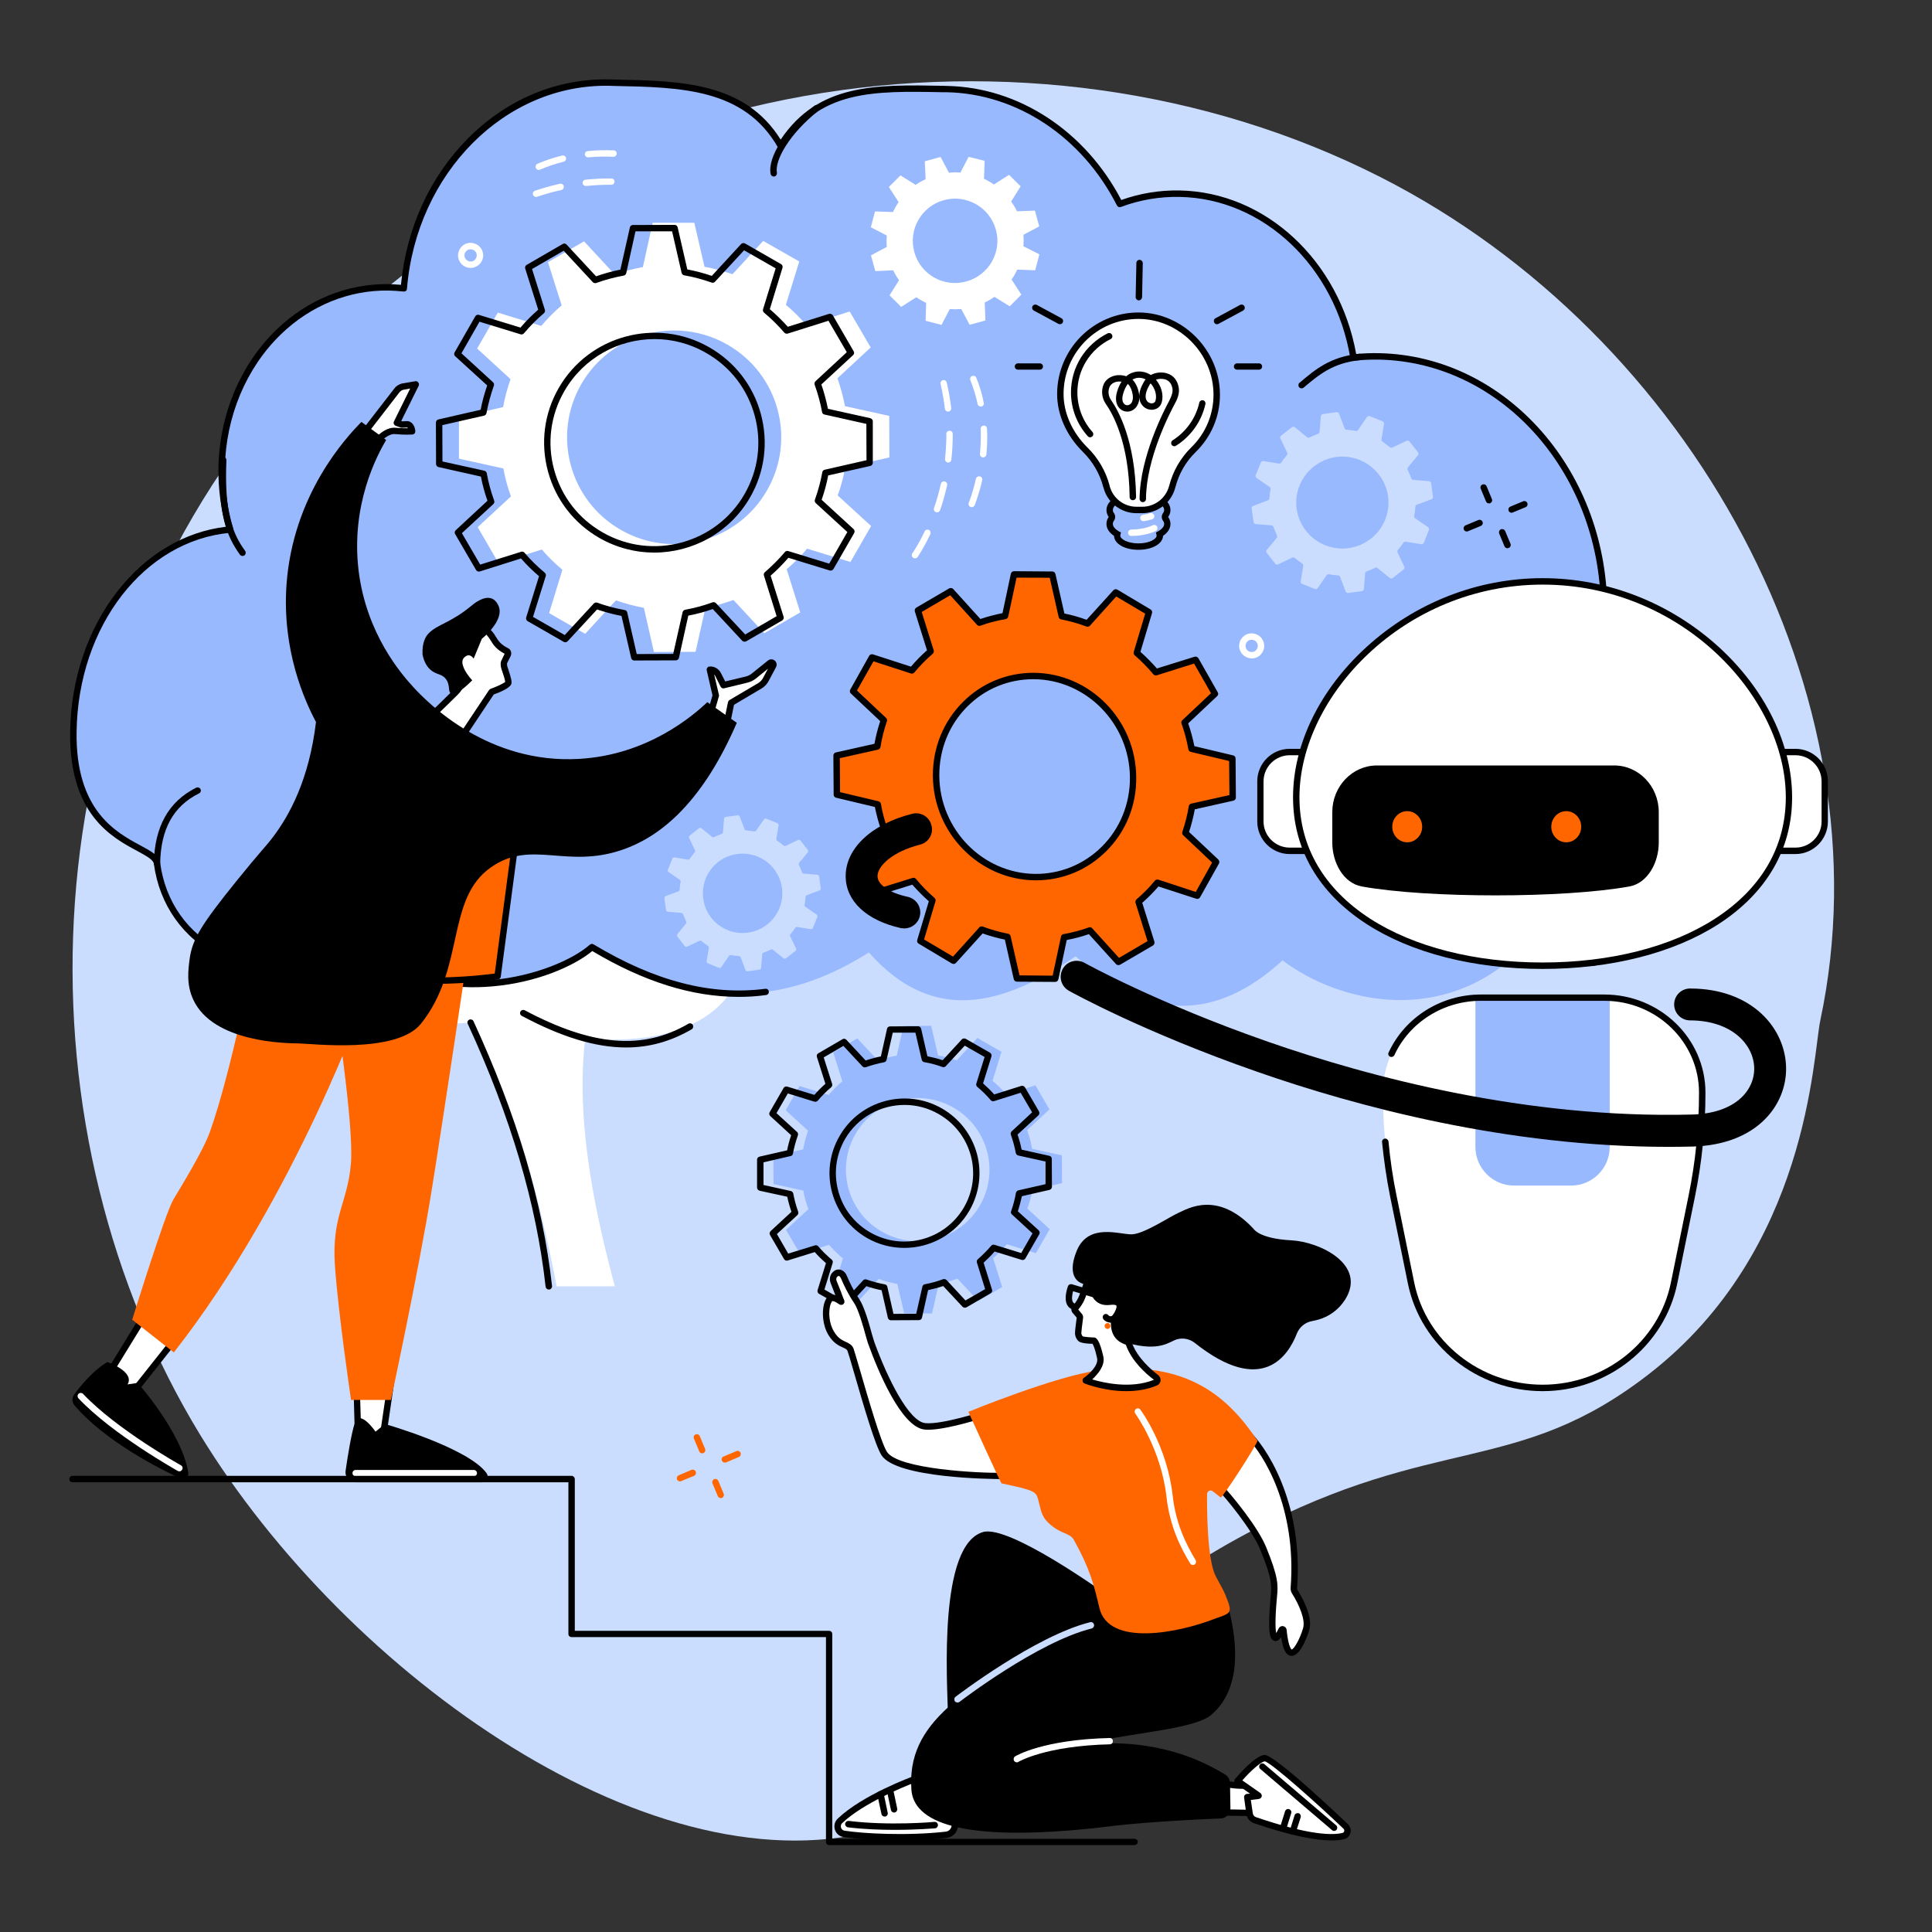 <svg xmlns="http://www.w3.org/2000/svg" xmlns:xlink="http://www.w3.org/1999/xlink" width="72" zoomAndPan="magnify" viewBox="0 0 54 54" height="72" preserveAspectRatio="xMidYMid meet" version="1.0"><rect x="0" y="0" width="54" height="54" fill="#333333" stroke="none"/><defs><clipPath id="8e2df48a17"><path d="M 10.848 31.059 L 11.199 31.059 L 11.199 31.332 L 10.848 31.332 Z M 10.848 31.059 " clip-rule="nonzero"/></clipPath><clipPath id="8a3073887f"><path d="M 11.176 31.223 C 10.516 31.516 11.105 31.074 11.105 31.074 " clip-rule="nonzero"/></clipPath></defs><path fill="#caddff" d="M 34.961 42.801 C 28.426 46.246 28.82 49.844 24.707 51.09 C 18.375 53.008 9.703 46.836 5.586 40.09 C 0.547 31.824 0.492 19.668 7.805 11.027 C 15.59 1.828 28.863 0.008 38.59 4.953 C 47.277 9.367 52.809 19.441 50.879 28.516 C 50.668 29.5 50.559 34.93 46.098 38.398 C 42.41 41.266 40.145 40.066 34.961 42.801 " fill-opacity="1" fill-rule="nonzero"/><path fill="#ffffff" d="M 8.797 26.125 C 10.344 28.258 11.297 28.746 13.152 28.582 C 14.176 30.371 14.965 32.859 15.559 35.953 L 17.184 35.953 C 16.531 33.516 16.102 31.148 16.359 29.02 C 19.871 29.34 21.051 27.516 20.695 26.184 L 8.797 26.125 " fill-opacity="1" fill-rule="nonzero"/><path fill="#000000" d="M 17.5 29.277 C 16.641 29.277 15.691 28.984 14.586 28.395 C 14.539 28.371 14.523 28.316 14.547 28.273 C 14.57 28.23 14.625 28.215 14.668 28.238 C 16.559 29.242 17.969 29.359 19.242 28.613 C 19.285 28.59 19.34 28.602 19.363 28.645 C 19.387 28.688 19.375 28.742 19.332 28.77 C 18.754 29.105 18.156 29.277 17.5 29.277 " fill-opacity="1" fill-rule="nonzero"/><path fill="#000000" d="M 15.34 36.043 C 15.297 36.043 15.258 36.012 15.25 35.965 C 14.992 33.641 14.281 31.234 13.074 28.617 C 13.051 28.574 13.07 28.52 13.117 28.5 C 13.16 28.48 13.215 28.5 13.234 28.543 C 14.449 31.18 15.168 33.602 15.43 35.945 C 15.434 35.992 15.398 36.039 15.352 36.043 C 15.348 36.043 15.344 36.043 15.34 36.043 " fill-opacity="1" fill-rule="nonzero"/><path fill="#99b9ff" d="M 43.582 26.992 C 46.148 27.039 48.266 24.887 48.305 22.18 C 48.34 19.871 46.855 17.906 44.828 17.348 C 44.828 17.289 44.832 17.227 44.832 17.168 C 44.891 13.258 42.074 10.031 38.535 9.961 C 38.297 9.957 38.062 9.969 37.832 9.992 C 37.402 7.422 35.406 5.461 32.977 5.414 C 32.391 5.402 31.824 5.504 31.297 5.703 C 30.34 3.816 28.543 2.531 26.465 2.492 C 24.492 2.453 22.859 2.387 21.82 4.074 C 20.828 2.348 18.996 2.348 17.027 2.309 C 14.039 2.254 11.555 4.789 11.285 8.062 C 11.148 8.047 11.012 8.035 10.871 8.031 C 8.332 7.984 6.238 10.246 6.195 13.086 C 6.188 13.684 6.27 14.262 6.434 14.801 C 4.02 15.02 2.094 17.445 2.051 20.445 C 2 23.617 4.312 23.57 4.391 24.133 C 4.73 26.672 7.535 27.855 10.172 26.352 C 12.215 28.324 15.543 27.359 16.543 26.473 C 18.945 27.914 21.465 28.418 24.285 26.621 C 26.09 28.664 28.055 28.09 30.066 26.73 C 32.07 28.57 33.992 28.539 35.848 26.844 C 37.453 28.047 40.352 28.703 42.562 26.504 L 43.23 26.969 C 43.344 26.98 43.461 26.988 43.582 26.992 " fill-opacity="1" fill-rule="nonzero"/><path fill="#000000" d="M 20.645 27.863 C 19.344 27.863 17.996 27.441 16.555 26.582 C 16.043 27.004 15 27.465 13.758 27.57 C 12.746 27.66 11.309 27.535 10.16 26.461 C 8.809 27.211 7.305 27.309 6.121 26.723 C 5.117 26.227 4.453 25.285 4.301 24.145 C 4.285 24.027 4.086 23.922 3.836 23.785 C 3.121 23.402 1.926 22.758 1.961 20.441 C 1.984 18.98 2.453 17.586 3.285 16.523 C 4.086 15.496 5.16 14.859 6.316 14.723 C 6.168 14.191 6.098 13.641 6.105 13.082 C 6.129 11.598 6.719 10.188 7.727 9.215 C 8.598 8.371 9.719 7.922 10.875 7.941 C 10.98 7.945 11.09 7.953 11.207 7.961 C 11.355 6.391 12.016 4.941 13.074 3.875 C 14.16 2.777 15.562 2.191 17.027 2.219 L 17.145 2.223 C 19.027 2.258 20.812 2.293 21.82 3.902 C 22.871 2.332 24.488 2.363 26.348 2.398 L 26.465 2.402 C 28.469 2.438 30.332 3.66 31.34 5.59 C 31.867 5.402 32.418 5.312 32.98 5.324 C 35.375 5.371 37.434 7.285 37.906 9.895 C 38.117 9.875 38.328 9.867 38.539 9.871 C 42.117 9.941 44.98 13.215 44.922 17.168 C 44.922 17.207 44.922 17.242 44.918 17.281 C 47.004 17.891 48.43 19.895 48.395 22.18 C 48.359 24.539 46.734 26.566 44.535 26.996 C 44.488 27.008 44.441 26.973 44.434 26.926 C 44.422 26.879 44.453 26.832 44.504 26.82 C 46.621 26.406 48.18 24.453 48.215 22.176 C 48.25 19.945 46.848 17.996 44.805 17.434 C 44.762 17.422 44.738 17.383 44.738 17.344 C 44.742 17.285 44.742 17.227 44.742 17.168 C 44.801 13.309 42.016 10.117 38.535 10.051 C 38.305 10.047 38.07 10.059 37.84 10.082 C 37.793 10.086 37.75 10.051 37.742 10.008 C 37.312 7.441 35.309 5.547 32.977 5.504 C 32.414 5.492 31.859 5.586 31.328 5.785 C 31.285 5.801 31.238 5.781 31.219 5.742 C 30.246 3.828 28.426 2.617 26.461 2.578 L 26.348 2.578 C 24.414 2.539 22.887 2.512 21.895 4.121 C 21.879 4.145 21.848 4.164 21.816 4.16 C 21.785 4.16 21.758 4.145 21.742 4.117 C 20.797 2.469 19.02 2.438 17.141 2.402 L 17.023 2.398 C 14.121 2.344 11.641 4.832 11.375 8.07 C 11.375 8.094 11.363 8.117 11.344 8.133 C 11.324 8.145 11.301 8.152 11.277 8.148 C 11.133 8.133 11 8.125 10.871 8.121 C 9.762 8.102 8.688 8.535 7.852 9.344 C 6.879 10.285 6.309 11.648 6.285 13.086 C 6.277 13.664 6.355 14.23 6.52 14.777 C 6.523 14.801 6.52 14.828 6.508 14.852 C 6.492 14.875 6.465 14.891 6.441 14.891 C 4.035 15.105 2.184 17.496 2.141 20.445 C 2.105 22.652 3.242 23.262 3.922 23.629 C 4.227 23.793 4.449 23.914 4.477 24.121 C 4.621 25.203 5.25 26.094 6.203 26.562 C 7.348 27.133 8.816 27.023 10.129 26.273 C 10.164 26.254 10.207 26.258 10.234 26.285 C 12.246 28.23 15.527 27.25 16.484 26.406 C 16.516 26.379 16.559 26.375 16.59 26.395 C 18.305 27.426 19.875 27.832 21.391 27.637 C 21.438 27.629 21.484 27.664 21.488 27.711 C 21.496 27.762 21.461 27.805 21.41 27.812 C 21.156 27.848 20.902 27.863 20.645 27.863 " fill-opacity="1" fill-rule="nonzero"/><path fill="#000000" d="M 4.391 24.223 C 4.387 24.223 4.387 24.223 4.387 24.223 C 4.34 24.219 4.297 24.18 4.301 24.133 C 4.316 23.109 4.715 22.398 5.484 22.016 C 5.527 21.996 5.582 22.012 5.605 22.059 C 5.625 22.102 5.609 22.156 5.562 22.176 C 4.848 22.531 4.492 23.172 4.477 24.133 C 4.477 24.184 4.438 24.223 4.391 24.223 " fill-opacity="1" fill-rule="nonzero"/><path fill="#000000" d="M 6.777 15.539 C 6.75 15.539 6.723 15.527 6.707 15.504 C 6.32 14.969 6.09 14.344 6.148 12.855 C 6.152 12.805 6.191 12.77 6.242 12.77 C 6.293 12.773 6.328 12.812 6.328 12.863 C 6.27 14.297 6.484 14.895 6.852 15.398 C 6.879 15.438 6.871 15.492 6.832 15.523 C 6.812 15.535 6.797 15.539 6.777 15.539 " fill-opacity="1" fill-rule="nonzero"/><path fill="#000000" d="M 36.379 10.855 C 36.355 10.855 36.328 10.844 36.312 10.824 C 36.281 10.785 36.285 10.73 36.32 10.699 L 36.336 10.688 C 36.754 10.332 37.184 9.969 37.996 9.887 C 38.043 9.883 38.09 9.918 38.094 9.969 C 38.098 10.016 38.062 10.062 38.016 10.066 C 37.258 10.141 36.867 10.473 36.449 10.824 L 36.438 10.836 C 36.418 10.848 36.398 10.855 36.379 10.855 " fill-opacity="1" fill-rule="nonzero"/><path fill="#000000" d="M 42.527 17.98 C 42.508 17.98 42.492 17.977 42.477 17.965 C 42.438 17.938 42.426 17.883 42.453 17.844 C 43.074 16.914 44.984 17.281 45.574 17.512 C 45.621 17.531 45.641 17.582 45.625 17.629 C 45.605 17.676 45.555 17.699 45.508 17.68 C 45.031 17.492 43.168 17.094 42.602 17.941 C 42.582 17.969 42.555 17.98 42.527 17.98 " fill-opacity="1" fill-rule="nonzero"/><path fill="#000000" d="M 21.625 4.934 C 21.586 4.934 21.547 4.902 21.539 4.863 C 21.449 4.395 21.961 3.594 22.762 2.957 C 22.797 2.93 22.855 2.934 22.887 2.973 C 22.918 3.012 22.91 3.066 22.871 3.098 C 22.062 3.742 21.648 4.484 21.715 4.828 C 21.723 4.875 21.691 4.922 21.645 4.934 C 21.637 4.934 21.633 4.934 21.625 4.934 " fill-opacity="1" fill-rule="nonzero"/><path fill="#ff6600" d="M 26.164 21.684 C 26.152 20.133 27.379 18.883 28.898 18.895 C 30.418 18.906 31.66 20.176 31.672 21.727 C 31.684 23.277 30.457 24.527 28.938 24.516 C 27.418 24.504 26.176 23.238 26.164 21.684 Z M 24.531 22.48 C 24.578 22.734 24.645 22.98 24.727 23.219 L 23.875 24.02 L 24.418 24.969 L 25.531 24.621 C 25.691 24.816 25.871 25 26.062 25.164 L 25.723 26.301 L 26.652 26.852 L 27.438 25.984 C 27.668 26.07 27.91 26.137 28.16 26.184 L 28.426 27.352 L 29.492 27.359 L 29.742 26.195 C 29.988 26.152 30.23 26.09 30.461 26.008 L 31.258 26.887 L 32.18 26.348 L 31.824 25.207 C 32.012 25.043 32.188 24.867 32.348 24.672 L 33.465 25.035 L 33.992 24.094 L 33.129 23.281 C 33.211 23.043 33.273 22.801 33.316 22.547 L 34.453 22.293 L 34.445 21.199 L 33.305 20.93 C 33.258 20.676 33.191 20.43 33.105 20.191 L 33.957 19.391 L 33.418 18.441 L 32.305 18.789 C 32.141 18.594 31.965 18.414 31.773 18.246 L 32.113 17.109 L 31.184 16.559 L 30.398 17.43 C 30.168 17.34 29.926 17.273 29.676 17.227 L 29.41 16.062 L 28.344 16.055 L 28.094 17.215 C 27.848 17.258 27.605 17.32 27.375 17.406 L 26.578 16.523 L 25.656 17.062 L 26.012 18.203 C 25.824 18.367 25.648 18.547 25.488 18.738 L 24.371 18.375 L 23.844 19.316 L 24.707 20.133 C 24.625 20.367 24.562 20.613 24.52 20.863 L 23.383 21.117 L 23.391 22.211 L 24.531 22.48 " fill-opacity="1" fill-rule="nonzero"/><path fill="#000000" d="M 28.879 18.984 C 28.184 18.984 27.531 19.254 27.039 19.746 C 26.527 20.258 26.25 20.945 26.254 21.684 C 26.266 23.188 27.469 24.414 28.938 24.426 C 29.637 24.43 30.297 24.16 30.797 23.664 C 31.309 23.152 31.586 22.465 31.582 21.727 C 31.57 20.227 30.367 18.996 28.898 18.984 C 28.891 18.984 28.883 18.984 28.879 18.984 Z M 28.957 24.605 C 28.953 24.605 28.945 24.605 28.938 24.605 C 27.371 24.594 26.086 23.285 26.074 21.688 C 26.07 20.898 26.367 20.168 26.914 19.621 C 27.445 19.09 28.152 18.801 28.898 18.805 C 30.465 18.816 31.75 20.125 31.758 21.727 C 31.766 22.512 31.469 23.246 30.922 23.789 C 30.395 24.316 29.699 24.605 28.957 24.605 Z M 28.496 27.262 L 29.422 27.27 L 29.656 26.176 C 29.664 26.141 29.691 26.113 29.727 26.109 C 29.969 26.066 30.207 26.004 30.43 25.922 C 30.465 25.91 30.504 25.918 30.527 25.945 L 31.277 26.773 L 32.074 26.305 L 31.738 25.234 C 31.73 25.199 31.738 25.16 31.766 25.137 C 31.949 24.98 32.125 24.805 32.277 24.617 C 32.301 24.586 32.34 24.578 32.375 24.586 L 33.422 24.93 L 33.879 24.109 L 33.07 23.344 C 33.043 23.32 33.035 23.285 33.047 23.25 C 33.125 23.02 33.188 22.777 33.227 22.531 C 33.234 22.496 33.262 22.465 33.297 22.461 L 34.363 22.223 L 34.355 21.27 L 33.285 21.016 C 33.25 21.008 33.223 20.98 33.215 20.945 C 33.172 20.695 33.105 20.453 33.023 20.223 C 33.012 20.191 33.02 20.152 33.047 20.129 L 33.848 19.375 L 33.375 18.547 L 32.332 18.875 C 32.297 18.883 32.258 18.875 32.234 18.844 C 32.078 18.656 31.902 18.477 31.715 18.316 C 31.691 18.293 31.68 18.254 31.688 18.223 L 32.008 17.152 L 31.199 16.672 L 30.465 17.488 C 30.441 17.516 30.402 17.523 30.367 17.512 C 30.141 17.426 29.902 17.359 29.66 17.312 C 29.625 17.309 29.598 17.281 29.59 17.246 L 29.34 16.148 L 28.414 16.145 L 28.18 17.234 C 28.172 17.27 28.145 17.297 28.109 17.305 C 27.867 17.344 27.629 17.406 27.406 17.488 C 27.371 17.5 27.332 17.492 27.309 17.465 L 26.559 16.637 L 25.762 17.105 L 26.098 18.18 C 26.105 18.211 26.098 18.25 26.07 18.273 C 25.887 18.43 25.715 18.605 25.559 18.793 C 25.535 18.824 25.496 18.836 25.461 18.824 L 24.414 18.484 L 23.953 19.301 L 24.766 20.066 C 24.793 20.09 24.801 20.129 24.789 20.16 C 24.711 20.391 24.648 20.633 24.609 20.879 C 24.602 20.914 24.574 20.945 24.539 20.953 L 23.473 21.191 L 23.48 22.141 L 24.551 22.395 C 24.586 22.402 24.613 22.43 24.621 22.465 C 24.664 22.715 24.73 22.957 24.812 23.188 C 24.824 23.223 24.816 23.258 24.789 23.281 L 23.988 24.035 L 24.461 24.863 L 25.504 24.539 C 25.539 24.527 25.578 24.539 25.602 24.566 C 25.758 24.758 25.934 24.934 26.121 25.098 C 26.148 25.121 26.156 25.156 26.148 25.188 L 25.828 26.258 L 26.637 26.738 L 27.371 25.922 C 27.395 25.895 27.434 25.887 27.469 25.898 C 27.695 25.984 27.934 26.051 28.176 26.098 C 28.211 26.102 28.238 26.129 28.246 26.164 Z M 29.492 27.445 L 28.422 27.438 C 28.383 27.438 28.348 27.41 28.336 27.371 L 28.086 26.262 C 27.871 26.219 27.664 26.16 27.465 26.09 L 26.719 26.914 C 26.691 26.945 26.645 26.953 26.605 26.93 L 25.676 26.375 C 25.641 26.355 25.625 26.312 25.637 26.273 L 25.961 25.191 C 25.797 25.047 25.645 24.891 25.5 24.727 L 24.445 25.055 C 24.406 25.066 24.363 25.051 24.34 25.012 L 23.801 24.062 C 23.777 24.027 23.785 23.984 23.816 23.953 L 24.625 23.191 C 24.555 22.988 24.496 22.773 24.453 22.555 L 23.371 22.297 C 23.328 22.289 23.301 22.254 23.301 22.211 L 23.293 21.121 C 23.293 21.078 23.32 21.039 23.363 21.031 L 24.441 20.789 C 24.48 20.574 24.535 20.359 24.602 20.156 L 23.781 19.383 C 23.75 19.355 23.746 19.309 23.766 19.273 L 24.293 18.332 C 24.312 18.293 24.359 18.277 24.398 18.289 L 25.461 18.633 C 25.598 18.473 25.75 18.316 25.91 18.176 L 25.57 17.09 C 25.559 17.051 25.574 17.008 25.609 16.984 L 26.531 16.445 C 26.57 16.426 26.617 16.434 26.645 16.465 L 27.402 17.301 C 27.602 17.234 27.809 17.18 28.02 17.137 L 28.254 16.035 C 28.266 15.992 28.301 15.965 28.344 15.965 L 29.414 15.973 C 29.453 15.973 29.488 16 29.5 16.043 L 29.75 17.148 C 29.965 17.191 30.172 17.25 30.371 17.324 L 31.117 16.5 C 31.145 16.465 31.191 16.461 31.23 16.48 L 32.16 17.035 C 32.195 17.055 32.211 17.098 32.199 17.137 L 31.875 18.219 C 32.039 18.363 32.191 18.52 32.336 18.684 L 33.391 18.355 C 33.43 18.344 33.473 18.363 33.496 18.398 L 34.035 19.348 C 34.059 19.383 34.051 19.43 34.02 19.457 L 33.211 20.219 C 33.281 20.422 33.34 20.637 33.383 20.855 L 34.465 21.113 C 34.508 21.121 34.535 21.16 34.535 21.199 L 34.543 22.293 C 34.543 22.332 34.516 22.371 34.473 22.379 L 33.395 22.621 C 33.355 22.836 33.301 23.051 33.234 23.254 L 34.055 24.027 C 34.082 24.059 34.09 24.102 34.07 24.137 L 33.543 25.078 C 33.523 25.117 33.477 25.133 33.438 25.121 L 32.379 24.777 C 32.238 24.941 32.086 25.094 31.926 25.234 L 32.266 26.32 C 32.277 26.359 32.262 26.402 32.227 26.426 L 31.305 26.965 C 31.266 26.984 31.219 26.977 31.191 26.945 L 30.434 26.109 C 30.234 26.18 30.027 26.234 29.816 26.273 L 29.582 27.375 C 29.57 27.418 29.535 27.445 29.492 27.445 " fill-opacity="1" fill-rule="nonzero"/><path fill="#ffffff" d="M 41.391 27.883 L 44.84 27.883 C 46.352 27.883 47.578 29.074 47.578 30.539 C 47.578 31.508 47.48 32.477 47.289 33.426 L 46.793 35.863 C 46.445 37.562 44.906 38.793 43.117 38.793 C 41.324 38.793 39.785 37.562 39.441 35.863 L 38.945 33.426 C 38.75 32.477 38.652 31.508 38.652 30.539 C 38.652 29.074 39.879 27.883 41.391 27.883 " fill-opacity="1" fill-rule="nonzero"/><path fill="#99b9ff" d="M 42.316 33.137 L 43.914 33.137 C 44.512 33.137 44.992 32.652 44.992 32.055 L 44.992 27.883 L 41.238 27.883 L 41.238 32.055 C 41.238 32.652 41.723 33.137 42.316 33.137 " fill-opacity="1" fill-rule="nonzero"/><path fill="#000000" d="M 43.117 38.883 C 41.289 38.883 39.707 37.617 39.352 35.879 L 38.855 33.445 C 38.754 32.941 38.68 32.43 38.629 31.922 C 38.625 31.871 38.66 31.828 38.711 31.824 C 38.758 31.82 38.801 31.855 38.809 31.906 C 38.855 32.406 38.93 32.914 39.031 33.406 L 39.527 35.844 C 39.863 37.5 41.375 38.703 43.117 38.703 C 44.859 38.703 46.367 37.5 46.703 35.844 L 47.199 33.406 C 47.391 32.465 47.488 31.5 47.488 30.539 C 47.488 29.125 46.301 27.973 44.84 27.973 L 41.391 27.973 C 40.348 27.973 39.398 28.57 38.973 29.492 C 38.953 29.535 38.898 29.555 38.855 29.535 C 38.809 29.516 38.789 29.461 38.812 29.418 C 39.266 28.434 40.277 27.797 41.391 27.797 L 44.84 27.797 C 46.398 27.797 47.668 29.027 47.668 30.539 C 47.668 31.512 47.57 32.488 47.375 33.445 L 46.879 35.879 C 46.523 37.617 44.941 38.883 43.117 38.883 " fill-opacity="1" fill-rule="nonzero"/><path fill="#000000" d="M 25.277 25.949 C 25.246 25.949 25.211 25.945 25.18 25.941 C 24.223 25.727 23.645 25.191 23.637 24.504 C 23.625 23.723 24.355 23.031 25.496 22.746 C 25.734 22.684 25.977 22.828 26.035 23.07 C 26.098 23.309 25.953 23.551 25.711 23.609 C 24.938 23.805 24.523 24.211 24.527 24.492 C 24.531 24.73 24.863 24.957 25.371 25.066 C 25.613 25.121 25.766 25.359 25.711 25.602 C 25.664 25.809 25.48 25.949 25.277 25.949 " fill-opacity="1" fill-rule="nonzero"/><path fill="#ffffff" d="M 36.047 23.781 L 36.691 23.781 L 36.691 21.02 L 36.047 21.02 C 35.594 21.02 35.23 21.387 35.23 21.84 L 35.23 22.961 C 35.23 23.414 35.594 23.781 36.047 23.781 " fill-opacity="1" fill-rule="nonzero"/><path fill="#000000" d="M 36.047 21.109 C 35.645 21.109 35.316 21.438 35.316 21.84 L 35.316 22.961 C 35.316 23.363 35.645 23.691 36.047 23.691 L 36.602 23.691 L 36.602 21.109 Z M 36.691 23.871 L 36.047 23.871 C 35.547 23.871 35.141 23.461 35.141 22.961 L 35.141 21.84 C 35.141 21.336 35.547 20.93 36.047 20.93 L 36.691 20.93 C 36.738 20.93 36.777 20.969 36.777 21.02 L 36.777 23.781 C 36.777 23.828 36.738 23.871 36.691 23.871 " fill-opacity="1" fill-rule="nonzero"/><path fill="#ffffff" d="M 50.184 23.781 L 49.543 23.781 L 49.543 21.02 L 50.184 21.02 C 50.637 21.02 51.004 21.387 51.004 21.836 L 51.004 22.961 C 51.004 23.414 50.637 23.781 50.184 23.781 " fill-opacity="1" fill-rule="nonzero"/><path fill="#000000" d="M 49.633 23.691 L 50.184 23.691 C 50.586 23.691 50.914 23.363 50.914 22.961 L 50.914 21.84 C 50.914 21.438 50.586 21.109 50.184 21.109 L 49.633 21.109 Z M 50.184 23.871 L 49.543 23.871 C 49.492 23.871 49.453 23.828 49.453 23.781 L 49.453 21.02 C 49.453 20.969 49.492 20.93 49.543 20.93 L 50.184 20.93 C 50.684 20.93 51.09 21.336 51.09 21.84 L 51.09 22.961 C 51.09 23.461 50.684 23.871 50.184 23.871 " fill-opacity="1" fill-rule="nonzero"/><path fill="#ffffff" d="M 50 22.285 C 50 19.32 46.918 16.25 43.117 16.25 C 39.312 16.25 36.23 19.32 36.23 22.285 C 36.23 25.254 39.312 26.992 43.117 26.992 C 46.918 26.992 50 25.254 50 22.285 " fill-opacity="1" fill-rule="nonzero"/><path fill="#000000" d="M 43.117 16.34 C 39.227 16.34 36.32 19.48 36.32 22.285 C 36.32 23.668 37.004 24.84 38.293 25.676 C 39.52 26.469 41.23 26.902 43.117 26.902 C 45 26.902 46.715 26.469 47.938 25.676 C 49.23 24.84 49.914 23.668 49.914 22.285 C 49.914 19.48 47.004 16.34 43.117 16.34 Z M 43.117 27.082 C 41.195 27.082 39.449 26.637 38.199 25.828 C 36.852 24.957 36.141 23.73 36.141 22.285 C 36.141 20.809 36.887 19.277 38.188 18.09 C 39.547 16.848 41.297 16.16 43.117 16.16 C 44.934 16.16 46.684 16.848 48.047 18.09 C 49.344 19.277 50.09 20.809 50.09 22.285 C 50.09 23.73 49.379 24.957 48.035 25.828 C 46.781 26.637 45.035 27.082 43.117 27.082 " fill-opacity="1" fill-rule="nonzero"/><path fill="#000000" d="M 38.484 21.395 L 45.117 21.395 C 45.805 21.395 46.363 21.98 46.363 22.699 L 46.363 23.551 C 46.363 24.098 46.062 24.68 45.543 24.777 C 43.703 25.109 39.898 25.109 38.062 24.777 C 37.539 24.68 37.238 24.098 37.238 23.551 L 37.238 22.699 C 37.238 21.98 37.797 21.395 38.484 21.395 " fill-opacity="1" fill-rule="nonzero"/><path fill="#ff6600" d="M 43.359 23.109 C 43.359 23.348 43.547 23.543 43.777 23.543 C 44.008 23.543 44.195 23.348 44.195 23.109 C 44.195 22.867 44.008 22.672 43.777 22.672 C 43.547 22.672 43.359 22.867 43.359 23.109 " fill-opacity="1" fill-rule="nonzero"/><path fill="#ff6600" d="M 38.914 23.109 C 38.914 23.348 39.102 23.543 39.332 23.543 C 39.562 23.543 39.75 23.348 39.75 23.109 C 39.75 22.867 39.562 22.672 39.332 22.672 C 39.102 22.672 38.914 22.867 38.914 23.109 " fill-opacity="1" fill-rule="nonzero"/><path fill="#000000" d="M 46.637 32.055 C 42.129 32.055 37.926 30.93 35.141 29.957 C 31.977 28.855 29.957 27.738 29.875 27.691 C 29.66 27.57 29.582 27.301 29.703 27.082 C 29.82 26.867 30.094 26.793 30.309 26.91 C 30.328 26.922 32.355 28.043 35.453 29.121 C 38.301 30.113 42.668 31.27 47.281 31.152 C 48.496 31.125 49.035 30.484 49.031 29.863 C 49.023 29.199 48.406 28.523 47.238 28.52 C 46.992 28.52 46.793 28.32 46.793 28.074 C 46.793 27.828 46.992 27.629 47.238 27.629 C 47.238 27.629 47.242 27.629 47.242 27.629 C 48.984 27.633 49.91 28.754 49.922 29.852 C 49.934 30.879 49.117 32 47.301 32.047 C 47.078 32.051 46.855 32.055 46.637 32.055 " fill-opacity="1" fill-rule="nonzero"/><path fill="#99b9ff" d="M 27.391 33.688 C 26.84 34.645 25.613 34.977 24.652 34.426 C 23.691 33.879 23.359 32.656 23.91 31.699 C 24.461 30.738 25.688 30.406 26.648 30.957 C 27.609 31.508 27.941 32.73 27.391 33.688 Z M 27.992 29.398 L 27.316 29.012 L 26.742 29.637 C 26.57 29.578 26.395 29.531 26.219 29.5 L 26.027 28.672 L 25.25 28.676 L 25.066 29.504 C 24.887 29.535 24.711 29.582 24.543 29.645 L 23.961 29.023 L 23.289 29.414 L 23.543 30.223 C 23.406 30.336 23.281 30.465 23.16 30.605 L 22.348 30.355 L 21.961 31.031 L 22.586 31.605 C 22.527 31.777 22.48 31.949 22.449 32.125 L 21.617 32.316 L 21.621 33.094 L 22.453 33.277 C 22.484 33.453 22.531 33.629 22.594 33.797 L 21.969 34.375 L 22.363 35.047 L 23.172 34.793 C 23.289 34.93 23.418 35.055 23.559 35.176 L 23.309 35.984 L 23.984 36.371 L 24.559 35.746 C 24.73 35.809 24.906 35.855 25.082 35.887 L 25.273 36.711 L 26.051 36.711 L 26.238 35.883 C 26.414 35.848 26.59 35.801 26.762 35.738 L 27.34 36.363 L 28.012 35.973 L 27.758 35.164 C 27.895 35.047 28.023 34.918 28.141 34.777 L 28.953 35.027 L 29.34 34.355 L 28.715 33.781 C 28.777 33.609 28.824 33.434 28.855 33.258 L 29.684 33.07 L 29.68 32.293 L 28.848 32.109 C 28.816 31.93 28.77 31.754 28.707 31.586 L 29.332 31.008 L 28.941 30.336 L 28.129 30.59 C 28.012 30.453 27.883 30.328 27.742 30.211 L 27.992 29.398 " fill-opacity="1" fill-rule="nonzero"/><path fill="#000000" d="M 25.285 30.883 C 24.617 30.883 23.973 31.227 23.617 31.84 C 23.363 32.285 23.297 32.797 23.43 33.289 C 23.562 33.785 23.883 34.195 24.328 34.449 C 25.242 34.973 26.418 34.656 26.945 33.742 C 27.199 33.301 27.266 32.785 27.133 32.293 C 26.996 31.801 26.68 31.391 26.234 31.137 C 25.934 30.965 25.605 30.883 25.285 30.883 Z M 25.277 34.879 C 24.926 34.879 24.566 34.793 24.238 34.605 C 23.754 34.328 23.406 33.875 23.258 33.336 C 23.113 32.801 23.184 32.238 23.465 31.754 C 24.039 30.754 25.32 30.406 26.324 30.98 C 26.809 31.258 27.156 31.707 27.305 32.246 C 27.449 32.785 27.375 33.348 27.098 33.832 C 26.711 34.504 26.004 34.879 25.277 34.879 Z M 24.188 35.758 C 24.199 35.758 24.211 35.758 24.219 35.762 C 24.387 35.82 24.559 35.867 24.73 35.898 C 24.766 35.902 24.793 35.93 24.801 35.965 L 24.973 36.723 L 25.609 36.719 L 25.781 35.961 C 25.789 35.926 25.816 35.898 25.852 35.895 C 26.023 35.863 26.195 35.816 26.359 35.754 C 26.395 35.742 26.43 35.754 26.457 35.777 L 26.984 36.348 L 27.535 36.031 L 27.305 35.289 C 27.293 35.254 27.305 35.219 27.332 35.195 C 27.461 35.082 27.586 34.957 27.703 34.82 C 27.727 34.793 27.762 34.781 27.797 34.793 L 28.543 35.023 L 28.859 34.473 L 28.285 33.945 C 28.258 33.922 28.246 33.883 28.262 33.852 C 28.32 33.684 28.367 33.512 28.395 33.344 C 28.402 33.309 28.43 33.277 28.465 33.27 L 29.223 33.098 L 29.223 32.465 L 28.461 32.297 C 28.426 32.289 28.398 32.258 28.391 32.223 C 28.359 32.051 28.312 31.883 28.254 31.715 C 28.242 31.684 28.25 31.645 28.277 31.621 L 28.848 31.09 L 28.527 30.543 L 27.785 30.777 C 27.75 30.789 27.715 30.777 27.691 30.75 C 27.578 30.617 27.453 30.492 27.316 30.379 C 27.289 30.355 27.277 30.32 27.289 30.285 L 27.52 29.543 L 26.965 29.227 L 26.438 29.797 C 26.414 29.824 26.375 29.836 26.344 29.824 C 26.176 29.762 26.004 29.715 25.832 29.688 C 25.797 29.68 25.77 29.652 25.762 29.617 L 25.586 28.863 L 24.953 28.863 L 24.781 29.621 C 24.773 29.656 24.746 29.684 24.711 29.691 C 24.539 29.723 24.367 29.77 24.203 29.828 C 24.168 29.84 24.129 29.832 24.105 29.805 L 23.574 29.234 L 23.023 29.555 L 23.258 30.293 C 23.27 30.328 23.258 30.367 23.23 30.391 C 23.098 30.5 22.973 30.629 22.859 30.762 C 22.836 30.789 22.801 30.801 22.766 30.793 L 22.02 30.562 L 21.703 31.113 L 22.277 31.637 C 22.305 31.66 22.312 31.699 22.301 31.734 C 22.242 31.902 22.195 32.07 22.164 32.242 C 22.16 32.277 22.133 32.305 22.098 32.312 L 21.34 32.488 L 21.34 33.121 L 22.102 33.289 C 22.137 33.297 22.164 33.324 22.172 33.359 C 22.203 33.531 22.25 33.703 22.309 33.867 C 22.32 33.902 22.312 33.938 22.285 33.965 L 21.715 34.492 L 22.031 35.039 L 22.777 34.809 C 22.809 34.797 22.848 34.809 22.871 34.836 C 22.98 34.965 23.109 35.09 23.246 35.207 C 23.273 35.227 23.285 35.266 23.273 35.301 L 23.043 36.043 L 23.598 36.359 L 24.125 35.785 C 24.141 35.766 24.164 35.758 24.188 35.758 Z M 24.902 36.902 C 24.859 36.902 24.824 36.871 24.816 36.832 L 24.641 36.062 C 24.496 36.035 24.355 35.996 24.215 35.949 L 23.68 36.531 C 23.652 36.562 23.605 36.57 23.57 36.547 L 22.895 36.164 C 22.855 36.141 22.84 36.098 22.852 36.059 L 23.086 35.305 C 22.973 35.207 22.867 35.105 22.773 34.996 L 22.02 35.23 C 21.977 35.246 21.938 35.227 21.914 35.191 L 21.523 34.52 C 21.504 34.484 21.508 34.438 21.539 34.41 L 22.121 33.871 C 22.074 33.734 22.035 33.594 22.004 33.449 L 21.23 33.281 C 21.191 33.27 21.16 33.234 21.16 33.191 L 21.16 32.414 C 21.16 32.375 21.188 32.336 21.23 32.328 L 22 32.152 C 22.027 32.012 22.066 31.871 22.113 31.73 L 21.531 31.195 C 21.5 31.168 21.492 31.121 21.512 31.086 L 21.902 30.41 C 21.922 30.375 21.965 30.359 22.004 30.371 L 22.762 30.602 C 22.859 30.492 22.961 30.387 23.07 30.293 L 22.832 29.539 C 22.82 29.5 22.836 29.457 22.875 29.438 L 23.547 29.047 C 23.582 29.023 23.629 29.031 23.656 29.062 L 24.195 29.641 C 24.336 29.594 24.477 29.555 24.621 29.527 L 24.793 28.754 C 24.801 28.715 24.836 28.688 24.879 28.688 L 25.66 28.684 C 25.699 28.684 25.738 28.711 25.746 28.754 L 25.922 29.523 C 26.062 29.551 26.207 29.586 26.348 29.633 L 26.883 29.051 C 26.91 29.023 26.957 29.016 26.992 29.035 L 27.668 29.422 C 27.703 29.441 27.723 29.484 27.711 29.527 L 27.477 30.281 C 27.586 30.379 27.691 30.48 27.789 30.59 L 28.543 30.352 C 28.582 30.34 28.625 30.355 28.648 30.391 L 29.039 31.062 C 29.059 31.102 29.055 31.145 29.023 31.176 L 28.441 31.711 C 28.488 31.848 28.527 31.992 28.555 32.133 L 29.328 32.305 C 29.371 32.312 29.398 32.352 29.398 32.391 L 29.402 33.168 C 29.402 33.211 29.375 33.246 29.332 33.258 L 28.562 33.434 C 28.531 33.574 28.496 33.715 28.449 33.855 L 29.031 34.387 C 29.062 34.418 29.07 34.461 29.047 34.5 L 28.66 35.172 C 28.641 35.207 28.598 35.227 28.559 35.215 L 27.801 34.98 C 27.703 35.094 27.598 35.195 27.492 35.293 L 27.727 36.043 C 27.742 36.086 27.723 36.129 27.688 36.148 L 27.016 36.539 C 26.977 36.559 26.934 36.555 26.902 36.523 L 26.363 35.945 C 26.227 35.992 26.086 36.027 25.941 36.059 L 25.77 36.828 C 25.762 36.871 25.723 36.898 25.684 36.898 L 24.902 36.902 " fill-opacity="1" fill-rule="nonzero"/><path fill="#caddff" d="M 20.754 26.078 C 20.141 26.078 19.645 25.582 19.645 24.969 C 19.645 24.355 20.141 23.859 20.754 23.859 C 21.371 23.859 21.867 24.355 21.867 24.969 C 21.867 25.582 21.371 26.078 20.754 26.078 Z M 22.895 24.5 C 22.891 24.473 22.871 24.453 22.844 24.449 L 22.465 24.418 C 22.441 24.418 22.426 24.402 22.418 24.383 C 22.391 24.312 22.363 24.242 22.332 24.18 C 22.32 24.16 22.324 24.137 22.336 24.117 L 22.578 23.824 C 22.594 23.805 22.594 23.777 22.578 23.754 L 22.371 23.492 C 22.355 23.473 22.328 23.469 22.305 23.477 L 21.961 23.641 C 21.941 23.648 21.918 23.645 21.902 23.633 C 21.844 23.586 21.785 23.539 21.723 23.5 C 21.707 23.488 21.695 23.465 21.699 23.445 L 21.762 23.07 C 21.766 23.043 21.75 23.02 21.727 23.008 L 21.418 22.883 C 21.395 22.875 21.363 22.883 21.352 22.906 L 21.133 23.215 C 21.121 23.234 21.102 23.242 21.078 23.238 C 21.008 23.227 20.934 23.219 20.859 23.211 C 20.836 23.211 20.816 23.199 20.809 23.176 L 20.676 22.824 C 20.664 22.797 20.641 22.785 20.613 22.789 L 20.285 22.832 C 20.258 22.836 20.238 22.859 20.238 22.883 L 20.207 23.262 C 20.203 23.285 20.188 23.305 20.168 23.309 C 20.098 23.336 20.031 23.363 19.965 23.395 C 19.945 23.406 19.922 23.402 19.902 23.391 L 19.609 23.152 C 19.59 23.133 19.562 23.133 19.539 23.148 L 19.277 23.355 C 19.258 23.371 19.25 23.398 19.262 23.422 L 19.426 23.766 C 19.434 23.785 19.43 23.809 19.418 23.824 C 19.367 23.883 19.324 23.941 19.281 24 C 19.27 24.02 19.25 24.031 19.227 24.027 L 18.852 23.965 C 18.828 23.961 18.801 23.977 18.793 24 L 18.668 24.309 C 18.656 24.332 18.664 24.359 18.688 24.375 L 19 24.59 C 19.016 24.602 19.027 24.625 19.023 24.645 C 19.008 24.719 19 24.793 18.996 24.867 C 18.996 24.887 18.98 24.906 18.961 24.914 L 18.605 25.047 C 18.582 25.059 18.566 25.082 18.57 25.109 L 18.617 25.438 C 18.621 25.465 18.641 25.484 18.668 25.484 L 19.047 25.516 C 19.066 25.52 19.086 25.531 19.094 25.555 C 19.117 25.625 19.148 25.691 19.18 25.758 C 19.191 25.777 19.188 25.801 19.172 25.816 L 18.934 26.109 C 18.918 26.133 18.918 26.16 18.934 26.18 L 19.137 26.441 C 19.152 26.461 19.184 26.469 19.207 26.457 L 19.551 26.297 C 19.57 26.285 19.594 26.289 19.609 26.305 C 19.664 26.352 19.727 26.395 19.785 26.438 C 19.805 26.449 19.816 26.469 19.812 26.492 L 19.75 26.867 C 19.746 26.891 19.762 26.918 19.785 26.926 L 20.094 27.051 C 20.117 27.062 20.145 27.051 20.16 27.031 L 20.375 26.719 C 20.387 26.703 20.41 26.691 20.434 26.695 C 20.504 26.711 20.578 26.719 20.652 26.723 C 20.676 26.723 20.695 26.738 20.703 26.758 L 20.836 27.113 C 20.844 27.137 20.871 27.152 20.895 27.148 L 21.227 27.102 C 21.25 27.098 21.27 27.078 21.273 27.051 L 21.305 26.672 C 21.305 26.652 21.32 26.633 21.344 26.625 C 21.414 26.602 21.48 26.574 21.547 26.539 C 21.566 26.531 21.59 26.531 21.605 26.547 L 21.898 26.785 C 21.922 26.801 21.949 26.801 21.969 26.785 L 22.23 26.582 C 22.254 26.566 22.258 26.535 22.25 26.512 L 22.086 26.172 C 22.078 26.152 22.078 26.129 22.094 26.109 C 22.141 26.055 22.188 25.996 22.227 25.934 C 22.238 25.914 22.262 25.906 22.281 25.91 L 22.656 25.969 C 22.684 25.977 22.711 25.961 22.719 25.938 L 22.844 25.629 C 22.852 25.605 22.844 25.578 22.824 25.562 L 22.512 25.348 C 22.492 25.332 22.484 25.312 22.488 25.289 C 22.5 25.219 22.512 25.145 22.516 25.07 C 22.516 25.047 22.531 25.027 22.551 25.02 L 22.906 24.887 C 22.93 24.879 22.945 24.852 22.941 24.828 L 22.895 24.5 " fill-opacity="1" fill-rule="nonzero"/><path fill="#caddff" d="M 37.52 15.332 C 36.809 15.332 36.23 14.758 36.23 14.047 C 36.23 13.34 36.809 12.762 37.52 12.762 C 38.23 12.762 38.809 13.34 38.809 14.047 C 38.809 14.758 38.23 15.332 37.52 15.332 Z M 40 13.504 C 39.996 13.473 39.969 13.449 39.941 13.449 L 39.5 13.414 C 39.477 13.41 39.453 13.395 39.445 13.371 C 39.418 13.289 39.383 13.211 39.344 13.133 C 39.332 13.109 39.336 13.082 39.352 13.062 L 39.633 12.723 C 39.648 12.699 39.648 12.668 39.633 12.641 L 39.395 12.34 C 39.375 12.316 39.344 12.309 39.316 12.32 L 38.918 12.508 C 38.895 12.52 38.867 12.516 38.848 12.5 C 38.781 12.445 38.715 12.395 38.641 12.344 C 38.621 12.332 38.609 12.309 38.613 12.281 L 38.684 11.848 C 38.688 11.816 38.672 11.789 38.645 11.777 L 38.285 11.633 C 38.258 11.621 38.227 11.633 38.207 11.656 L 37.957 12.02 C 37.945 12.039 37.918 12.051 37.895 12.043 C 37.809 12.027 37.727 12.02 37.641 12.012 C 37.613 12.012 37.59 11.996 37.582 11.973 L 37.426 11.562 C 37.414 11.531 37.387 11.516 37.355 11.52 L 36.973 11.574 C 36.945 11.578 36.922 11.602 36.918 11.633 L 36.883 12.07 C 36.879 12.098 36.863 12.117 36.84 12.125 C 36.758 12.156 36.68 12.188 36.602 12.227 C 36.578 12.238 36.551 12.234 36.531 12.219 L 36.191 11.941 C 36.168 11.922 36.133 11.922 36.109 11.941 L 35.809 12.176 C 35.781 12.195 35.773 12.23 35.789 12.258 L 35.977 12.652 C 35.988 12.676 35.984 12.703 35.969 12.723 C 35.91 12.789 35.859 12.855 35.812 12.93 C 35.797 12.949 35.773 12.961 35.75 12.957 L 35.312 12.887 C 35.285 12.883 35.254 12.898 35.242 12.926 L 35.098 13.281 C 35.086 13.309 35.098 13.344 35.121 13.359 L 35.484 13.609 C 35.504 13.625 35.516 13.648 35.512 13.676 C 35.496 13.758 35.484 13.844 35.48 13.93 C 35.477 13.953 35.461 13.977 35.438 13.984 L 35.027 14.141 C 34.996 14.152 34.98 14.184 34.984 14.211 L 35.039 14.594 C 35.043 14.621 35.066 14.645 35.098 14.648 L 35.535 14.684 C 35.562 14.688 35.586 14.703 35.594 14.727 C 35.621 14.809 35.656 14.887 35.691 14.965 C 35.703 14.984 35.703 15.012 35.688 15.031 L 35.406 15.371 C 35.387 15.395 35.387 15.43 35.406 15.453 L 35.645 15.758 C 35.664 15.781 35.695 15.789 35.723 15.773 L 36.121 15.586 C 36.145 15.574 36.172 15.578 36.191 15.598 C 36.258 15.652 36.324 15.703 36.395 15.75 C 36.418 15.766 36.43 15.789 36.426 15.816 L 36.355 16.25 C 36.348 16.277 36.367 16.309 36.395 16.32 L 36.75 16.461 C 36.777 16.473 36.812 16.465 36.828 16.438 L 37.078 16.078 C 37.094 16.059 37.121 16.047 37.145 16.051 C 37.227 16.066 37.312 16.078 37.398 16.082 C 37.426 16.082 37.449 16.102 37.457 16.125 L 37.613 16.535 C 37.625 16.562 37.652 16.582 37.684 16.574 L 38.062 16.523 C 38.094 16.52 38.117 16.492 38.121 16.465 L 38.156 16.023 C 38.156 16 38.176 15.977 38.199 15.969 C 38.281 15.941 38.359 15.906 38.434 15.871 C 38.457 15.859 38.484 15.859 38.504 15.879 L 38.848 16.156 C 38.871 16.172 38.902 16.176 38.926 16.156 L 39.23 15.918 C 39.254 15.898 39.262 15.867 39.25 15.84 L 39.062 15.441 C 39.051 15.418 39.055 15.391 39.07 15.371 C 39.125 15.309 39.18 15.238 39.227 15.168 C 39.238 15.148 39.266 15.137 39.289 15.141 L 39.723 15.211 C 39.754 15.215 39.785 15.199 39.797 15.172 L 39.938 14.812 C 39.949 14.785 39.941 14.754 39.914 14.734 L 39.555 14.488 C 39.531 14.473 39.523 14.445 39.527 14.422 C 39.543 14.34 39.555 14.254 39.559 14.168 C 39.559 14.141 39.574 14.117 39.598 14.109 L 40.012 13.953 C 40.039 13.941 40.059 13.914 40.051 13.883 L 40 13.504 " fill-opacity="1" fill-rule="nonzero"/><path fill="#99b9ff" d="M 32.578 14.5 C 32.559 14.469 32.559 14.43 32.578 14.395 C 32.609 14.352 32.625 14.305 32.625 14.254 C 32.625 14.02 32.266 13.832 31.82 13.832 C 31.375 13.832 31.016 14.02 31.016 14.254 C 31.016 14.305 31.031 14.352 31.062 14.395 C 31.086 14.43 31.086 14.469 31.062 14.5 C 31.031 14.547 31.016 14.594 31.016 14.645 C 31.016 14.754 31.098 14.855 31.23 14.93 C 31.227 14.941 31.223 14.953 31.223 14.969 C 31.223 15.141 31.492 15.277 31.82 15.277 C 32.148 15.277 32.418 15.141 32.418 14.969 C 32.418 14.953 32.414 14.941 32.414 14.93 C 32.547 14.855 32.625 14.754 32.625 14.645 C 32.625 14.594 32.609 14.547 32.578 14.5 " fill-opacity="1" fill-rule="nonzero"/><path fill="#000000" d="M 31.82 13.922 C 31.398 13.922 31.105 14.098 31.105 14.254 C 31.105 14.285 31.113 14.316 31.137 14.344 C 31.18 14.41 31.18 14.488 31.137 14.551 C 31.113 14.582 31.105 14.613 31.105 14.645 C 31.105 14.742 31.211 14.816 31.273 14.852 L 31.332 14.883 L 31.316 14.949 C 31.312 14.957 31.312 14.961 31.312 14.969 C 31.312 15.074 31.531 15.188 31.82 15.188 C 32.109 15.188 32.328 15.074 32.328 14.969 C 32.328 14.961 32.328 14.957 32.324 14.949 L 32.309 14.883 L 32.367 14.852 C 32.43 14.816 32.539 14.742 32.539 14.645 C 32.539 14.613 32.527 14.582 32.504 14.551 C 32.461 14.488 32.461 14.41 32.504 14.344 C 32.527 14.316 32.539 14.285 32.539 14.254 C 32.539 14.098 32.242 13.922 31.82 13.922 Z M 31.82 15.367 C 31.434 15.367 31.145 15.199 31.137 14.977 C 31 14.887 30.926 14.77 30.926 14.645 C 30.926 14.578 30.945 14.512 30.988 14.449 C 30.945 14.387 30.926 14.32 30.926 14.254 C 30.926 13.969 31.32 13.742 31.82 13.742 C 32.324 13.742 32.715 13.969 32.715 14.254 C 32.715 14.32 32.695 14.387 32.652 14.445 L 32.578 14.5 L 32.652 14.449 C 32.695 14.512 32.715 14.578 32.715 14.645 C 32.715 14.77 32.641 14.887 32.508 14.977 C 32.5 15.199 32.207 15.367 31.82 15.367 " fill-opacity="1" fill-rule="nonzero"/><path fill="#ffffff" d="M 34.008 11.031 C 34.008 9.84 33.016 8.824 31.82 8.824 C 30.629 8.824 29.645 9.812 29.637 11 C 29.633 11.605 29.926 12.168 30.324 12.562 C 30.613 12.848 30.82 13.199 30.926 13.59 L 30.93 13.609 C 31.027 13.988 31.371 14.254 31.766 14.254 L 31.926 14.254 C 32.32 14.254 32.664 13.988 32.762 13.609 L 32.766 13.598 C 32.867 13.211 33.066 12.852 33.355 12.574 C 33.758 12.18 34.008 11.637 34.008 11.031 " fill-opacity="1" fill-rule="nonzero"/><path fill="#000000" d="M 31.82 8.914 C 30.672 8.914 29.734 9.848 29.727 11 C 29.723 11.535 29.965 12.082 30.387 12.5 C 30.691 12.797 30.906 13.168 31.012 13.566 L 31.016 13.586 C 31.105 13.926 31.414 14.164 31.766 14.164 L 31.926 14.164 C 32.277 14.164 32.586 13.926 32.676 13.586 L 32.68 13.574 C 32.785 13.164 33 12.797 33.293 12.508 C 33.695 12.117 33.918 11.59 33.918 11.031 C 33.918 9.883 32.957 8.914 31.82 8.914 Z M 31.926 14.344 L 31.766 14.344 C 31.332 14.344 30.953 14.051 30.844 13.633 L 30.836 13.613 C 30.742 13.246 30.543 12.902 30.262 12.625 C 29.805 12.172 29.543 11.582 29.547 11 C 29.555 9.75 30.574 8.734 31.82 8.734 C 33.055 8.734 34.098 9.785 34.098 11.031 C 34.098 11.641 33.855 12.211 33.418 12.637 C 33.145 12.902 32.949 13.242 32.852 13.621 L 32.848 13.633 C 32.738 14.051 32.359 14.344 31.926 14.344 " fill-opacity="1" fill-rule="nonzero"/><path fill="#000000" d="M 31.652 10.609 C 31.77 10.727 31.836 10.922 31.844 11.082 C 31.84 10.98 31.871 10.852 31.965 10.688 C 31.98 10.656 32 10.629 32.02 10.605 C 31.941 10.562 31.824 10.539 31.711 10.582 C 31.691 10.59 31.672 10.598 31.652 10.609 Z M 32.16 10.715 C 32.145 10.73 32.133 10.754 32.121 10.773 C 32.016 10.957 31.992 11.113 32.055 11.203 C 32.098 11.262 32.164 11.281 32.211 11.273 C 32.238 11.266 32.281 11.254 32.297 11.199 C 32.344 11.035 32.273 10.84 32.16 10.715 Z M 31.523 10.73 C 31.469 10.801 31.426 10.891 31.395 10.996 C 31.355 11.125 31.363 11.234 31.422 11.289 C 31.453 11.324 31.5 11.336 31.543 11.32 C 31.602 11.305 31.645 11.25 31.66 11.168 C 31.684 11.051 31.625 10.82 31.523 10.73 Z M 31.941 14.035 C 31.891 14.035 31.852 13.992 31.852 13.945 C 31.859 12.773 32.543 11.453 32.68 11.203 C 32.754 11.062 32.785 10.949 32.77 10.859 C 32.746 10.727 32.68 10.641 32.57 10.605 C 32.52 10.59 32.414 10.574 32.309 10.613 C 32.449 10.781 32.535 11.023 32.469 11.25 C 32.438 11.355 32.355 11.43 32.242 11.449 C 32.113 11.469 31.984 11.414 31.91 11.305 C 31.879 11.266 31.848 11.195 31.844 11.102 C 31.844 11.137 31.84 11.172 31.836 11.203 C 31.805 11.348 31.715 11.457 31.594 11.492 C 31.488 11.523 31.375 11.496 31.293 11.414 C 31.191 11.312 31.164 11.141 31.223 10.945 C 31.258 10.832 31.301 10.738 31.348 10.668 C 31.168 10.641 31.047 10.73 31.012 10.816 C 30.961 10.938 30.98 11.078 31.059 11.188 C 31.258 11.477 31.73 12.316 31.754 13.891 C 31.754 13.941 31.715 13.98 31.664 13.98 C 31.617 13.984 31.574 13.941 31.574 13.895 C 31.555 12.367 31.102 11.566 30.91 11.293 C 30.797 11.129 30.773 10.926 30.844 10.75 C 30.922 10.555 31.18 10.422 31.48 10.516 C 31.539 10.465 31.598 10.434 31.648 10.418 C 31.84 10.344 32.035 10.398 32.152 10.473 C 32.156 10.477 32.16 10.48 32.168 10.48 C 32.324 10.395 32.508 10.398 32.625 10.438 C 32.797 10.492 32.91 10.629 32.945 10.828 C 32.977 11.004 32.898 11.176 32.836 11.285 C 32.703 11.531 32.035 12.816 32.031 13.945 C 32.031 13.996 31.992 14.035 31.941 14.035 " fill-opacity="1" fill-rule="nonzero"/><path fill="#000000" d="M 32.824 12.473 C 32.793 12.473 32.766 12.457 32.746 12.43 C 32.723 12.391 32.734 12.332 32.773 12.309 C 33.152 12.07 33.422 11.688 33.52 11.258 C 33.527 11.211 33.574 11.18 33.625 11.188 C 33.672 11.199 33.703 11.246 33.691 11.297 C 33.586 11.773 33.285 12.199 32.871 12.457 C 32.855 12.469 32.84 12.473 32.824 12.473 " fill-opacity="1" fill-rule="nonzero"/><path fill="#000000" d="M 30.469 12.223 C 30.445 12.223 30.418 12.211 30.402 12.191 C 30.102 11.855 29.934 11.422 29.934 10.969 C 29.934 10.266 30.328 9.633 30.961 9.316 C 31.008 9.297 31.059 9.312 31.082 9.359 C 31.105 9.402 31.086 9.457 31.043 9.477 C 30.469 9.762 30.113 10.332 30.113 10.969 C 30.113 11.375 30.262 11.77 30.535 12.074 C 30.566 12.109 30.566 12.168 30.527 12.199 C 30.512 12.215 30.488 12.223 30.469 12.223 " fill-opacity="1" fill-rule="nonzero"/><path fill="#ffffff" d="M 31.957 14.566 C 31.914 14.566 31.879 14.539 31.871 14.492 C 31.863 14.445 31.895 14.398 31.945 14.391 C 32.016 14.379 32.086 14.363 32.148 14.344 C 32.199 14.332 32.246 14.359 32.262 14.406 C 32.273 14.453 32.246 14.504 32.199 14.516 C 32.129 14.535 32.051 14.555 31.973 14.566 C 31.969 14.566 31.965 14.566 31.957 14.566 " fill-opacity="1" fill-rule="nonzero"/><path fill="#ffffff" d="M 31.617 14.98 C 31.57 14.98 31.531 14.941 31.531 14.891 C 31.527 14.844 31.566 14.805 31.617 14.801 C 31.777 14.801 32.016 14.777 32.223 14.68 C 32.27 14.66 32.324 14.68 32.344 14.723 C 32.363 14.77 32.344 14.82 32.301 14.844 C 32.062 14.953 31.797 14.98 31.621 14.98 C 31.617 14.98 31.617 14.98 31.617 14.98 " fill-opacity="1" fill-rule="nonzero"/><path fill="#000000" d="M 31.832 8.395 C 31.832 8.395 31.832 8.395 31.828 8.395 C 31.781 8.395 31.742 8.352 31.742 8.305 L 31.762 7.352 C 31.762 7.301 31.801 7.262 31.852 7.262 C 31.902 7.266 31.941 7.305 31.941 7.355 L 31.922 8.305 C 31.918 8.355 31.879 8.395 31.832 8.395 " fill-opacity="1" fill-rule="nonzero"/><path fill="#000000" d="M 29.062 10.332 L 28.453 10.332 C 28.402 10.332 28.363 10.293 28.363 10.242 C 28.363 10.195 28.402 10.156 28.453 10.156 L 29.062 10.156 C 29.113 10.156 29.152 10.195 29.152 10.246 C 29.152 10.293 29.113 10.332 29.062 10.332 " fill-opacity="1" fill-rule="nonzero"/><path fill="#000000" d="M 29.625 9.062 C 29.613 9.062 29.598 9.059 29.582 9.051 L 28.895 8.68 C 28.852 8.656 28.836 8.602 28.859 8.559 C 28.883 8.516 28.938 8.5 28.98 8.523 L 29.668 8.895 C 29.711 8.918 29.727 8.973 29.703 9.016 C 29.688 9.047 29.656 9.062 29.625 9.062 " fill-opacity="1" fill-rule="nonzero"/><path fill="#000000" d="M 34.578 10.332 C 34.527 10.332 34.488 10.293 34.488 10.246 C 34.488 10.195 34.527 10.156 34.578 10.156 L 35.188 10.156 C 35.238 10.156 35.277 10.195 35.277 10.242 C 35.277 10.293 35.238 10.332 35.188 10.332 L 34.578 10.332 " fill-opacity="1" fill-rule="nonzero"/><path fill="#000000" d="M 34.016 9.062 C 33.984 9.062 33.953 9.047 33.938 9.016 C 33.914 8.973 33.93 8.918 33.973 8.895 L 34.66 8.523 C 34.703 8.5 34.758 8.516 34.781 8.559 C 34.805 8.602 34.789 8.656 34.746 8.68 L 34.059 9.051 C 34.043 9.059 34.031 9.062 34.016 9.062 " fill-opacity="1" fill-rule="nonzero"/><path fill="#ffffff" d="M 21.438 13.707 C 20.617 15.137 18.789 15.633 17.355 14.812 C 15.918 13.992 15.426 12.168 16.246 10.738 C 17.07 9.309 18.898 8.812 20.332 9.633 C 21.766 10.453 22.262 12.277 21.438 13.707 Z M 22.34 7.309 L 21.332 6.734 L 20.473 7.664 C 20.215 7.574 19.953 7.504 19.691 7.457 L 19.406 6.227 L 18.242 6.227 L 17.969 7.465 C 17.703 7.512 17.441 7.582 17.188 7.676 L 16.324 6.746 L 15.316 7.328 L 15.699 8.535 C 15.496 8.707 15.305 8.902 15.129 9.109 L 13.914 8.738 L 13.336 9.742 L 14.27 10.598 C 14.18 10.855 14.109 11.117 14.062 11.379 L 12.828 11.66 L 12.828 12.82 L 14.07 13.094 C 14.117 13.359 14.188 13.621 14.281 13.875 L 13.352 14.734 L 13.934 15.738 L 15.145 15.359 C 15.316 15.562 15.512 15.75 15.719 15.926 L 15.348 17.137 L 16.355 17.715 L 17.215 16.781 C 17.473 16.871 17.734 16.941 17.996 16.988 L 18.277 18.223 L 19.441 18.219 L 19.719 16.98 C 19.984 16.934 20.242 16.863 20.5 16.77 L 21.363 17.699 L 22.367 17.117 L 21.988 15.91 C 22.191 15.738 22.383 15.547 22.559 15.336 L 23.77 15.707 L 24.348 14.703 L 23.414 13.848 C 23.508 13.59 23.578 13.328 23.621 13.066 L 24.859 12.785 L 24.855 11.625 L 23.617 11.352 C 23.566 11.086 23.496 10.824 23.406 10.574 L 24.336 9.711 L 23.75 8.707 L 22.539 9.09 C 22.367 8.887 22.176 8.695 21.965 8.52 L 22.34 7.309 " fill-opacity="1" fill-rule="nonzero"/><path fill="#000000" d="M 20.887 13.855 Z M 18.297 9.477 C 17.289 9.477 16.309 10 15.773 10.934 C 15.387 11.602 15.285 12.383 15.488 13.129 C 15.691 13.875 16.172 14.5 16.848 14.883 C 18.234 15.676 20.012 15.195 20.809 13.812 C 21.195 13.141 21.297 12.363 21.094 11.617 C 20.891 10.871 20.41 10.246 19.734 9.863 C 19.281 9.602 18.785 9.477 18.297 9.477 Z M 18.285 15.445 C 17.766 15.445 17.238 15.312 16.758 15.039 C 16.043 14.629 15.531 13.969 15.316 13.176 C 15.102 12.383 15.207 11.555 15.617 10.844 C 16.461 9.375 18.352 8.863 19.824 9.707 C 20.539 10.117 21.051 10.777 21.266 11.57 C 21.48 12.363 21.375 13.191 20.965 13.902 C 20.395 14.891 19.355 15.445 18.285 15.445 Z M 16.66 16.84 C 16.672 16.84 16.68 16.844 16.691 16.844 C 16.945 16.938 17.203 17.004 17.461 17.051 C 17.496 17.055 17.523 17.082 17.531 17.117 L 17.797 18.281 L 18.816 18.277 L 19.078 17.113 C 19.086 17.078 19.113 17.051 19.148 17.043 C 19.41 16.996 19.668 16.926 19.914 16.836 C 19.949 16.824 19.988 16.832 20.012 16.859 L 20.828 17.734 L 21.707 17.223 L 21.352 16.086 C 21.34 16.051 21.352 16.016 21.379 15.992 C 21.574 15.824 21.766 15.633 21.938 15.43 C 21.961 15.402 21.996 15.391 22.031 15.402 L 23.176 15.754 L 23.684 14.871 L 22.801 14.062 C 22.773 14.039 22.766 14 22.777 13.965 C 22.867 13.715 22.938 13.457 22.984 13.199 C 22.988 13.164 23.016 13.137 23.051 13.129 L 24.219 12.863 L 24.215 11.848 L 23.043 11.586 C 23.008 11.578 22.98 11.551 22.977 11.516 C 22.93 11.258 22.859 11 22.77 10.754 C 22.758 10.719 22.766 10.68 22.793 10.656 L 23.668 9.844 L 23.156 8.965 L 22.016 9.324 C 21.98 9.332 21.945 9.324 21.922 9.297 C 21.75 9.098 21.562 8.91 21.355 8.738 C 21.328 8.715 21.316 8.676 21.328 8.641 L 21.68 7.5 L 20.797 6.996 L 19.984 7.875 C 19.961 7.902 19.926 7.91 19.891 7.898 C 19.637 7.809 19.379 7.738 19.121 7.695 C 19.086 7.688 19.059 7.66 19.051 7.625 L 18.785 6.465 L 17.762 6.465 L 17.504 7.633 C 17.496 7.668 17.469 7.695 17.434 7.703 C 17.172 7.75 16.914 7.82 16.664 7.91 C 16.633 7.922 16.594 7.91 16.57 7.887 L 15.754 7.008 L 14.871 7.52 L 15.23 8.66 C 15.242 8.691 15.23 8.73 15.203 8.754 C 15.004 8.922 14.816 9.113 14.645 9.316 C 14.621 9.344 14.582 9.355 14.551 9.344 L 13.402 8.992 L 12.898 9.875 L 13.781 10.684 C 13.805 10.707 13.816 10.746 13.805 10.777 C 13.715 11.031 13.645 11.289 13.598 11.543 C 13.594 11.578 13.566 11.609 13.531 11.617 L 12.363 11.883 L 12.367 12.898 L 13.535 13.156 C 13.57 13.164 13.598 13.191 13.605 13.227 C 13.652 13.488 13.723 13.746 13.812 13.992 C 13.824 14.027 13.816 14.062 13.789 14.09 L 12.91 14.902 L 13.422 15.781 L 14.566 15.422 C 14.602 15.41 14.637 15.422 14.66 15.449 C 14.828 15.648 15.02 15.836 15.227 16.008 C 15.254 16.031 15.266 16.066 15.254 16.102 L 14.898 17.242 L 15.785 17.75 L 16.594 16.871 C 16.613 16.852 16.637 16.84 16.66 16.84 Z M 17.727 18.461 C 17.684 18.461 17.648 18.43 17.641 18.391 L 17.371 17.215 C 17.141 17.172 16.914 17.109 16.688 17.035 L 15.867 17.922 C 15.84 17.953 15.793 17.961 15.758 17.941 L 14.75 17.363 C 14.715 17.344 14.695 17.301 14.707 17.258 L 15.066 16.105 C 14.883 15.949 14.715 15.785 14.562 15.609 L 13.41 15.973 C 13.371 15.984 13.328 15.969 13.305 15.93 L 12.723 14.93 C 12.699 14.895 12.707 14.848 12.738 14.82 L 13.625 13.996 C 13.547 13.777 13.484 13.547 13.441 13.32 L 12.258 13.055 C 12.219 13.047 12.188 13.012 12.188 12.969 L 12.184 11.809 C 12.184 11.77 12.215 11.73 12.254 11.723 L 13.434 11.453 C 13.477 11.227 13.539 11 13.617 10.773 L 12.723 9.957 C 12.691 9.93 12.684 9.883 12.707 9.848 L 13.285 8.84 C 13.305 8.805 13.348 8.789 13.387 8.801 L 14.547 9.156 C 14.699 8.977 14.867 8.809 15.043 8.656 L 14.68 7.508 C 14.668 7.465 14.684 7.422 14.723 7.402 L 15.727 6.82 C 15.762 6.797 15.809 6.805 15.836 6.836 L 16.66 7.723 C 16.883 7.645 17.109 7.582 17.34 7.535 L 17.605 6.359 C 17.613 6.316 17.648 6.289 17.691 6.289 L 18.855 6.285 C 18.895 6.285 18.934 6.312 18.941 6.355 L 19.211 7.531 C 19.441 7.574 19.668 7.633 19.895 7.711 L 20.715 6.82 C 20.742 6.793 20.785 6.785 20.824 6.805 L 21.832 7.383 C 21.867 7.402 21.883 7.445 21.871 7.484 L 21.516 8.641 C 21.695 8.793 21.863 8.961 22.02 9.133 L 23.172 8.773 C 23.211 8.762 23.254 8.777 23.277 8.812 L 23.859 9.816 C 23.883 9.852 23.875 9.898 23.844 9.926 L 22.957 10.746 C 23.035 10.969 23.094 11.195 23.141 11.426 L 24.324 11.688 C 24.363 11.699 24.395 11.734 24.395 11.773 L 24.395 12.934 C 24.395 12.977 24.367 13.012 24.328 13.023 L 23.148 13.289 C 23.105 13.52 23.043 13.746 22.965 13.969 L 23.859 14.789 C 23.887 14.816 23.895 14.859 23.875 14.898 L 23.297 15.902 C 23.277 15.938 23.23 15.957 23.191 15.945 L 22.035 15.59 C 21.879 15.77 21.715 15.938 21.539 16.09 L 21.902 17.238 C 21.914 17.277 21.898 17.32 21.859 17.344 L 20.855 17.926 C 20.82 17.945 20.773 17.938 20.746 17.91 L 19.922 17.023 C 19.699 17.102 19.469 17.164 19.238 17.207 L 18.977 18.387 C 18.969 18.426 18.93 18.457 18.891 18.457 L 17.727 18.461 " fill-opacity="1" fill-rule="nonzero"/><path fill="#ffffff" d="M 27.008 7.867 C 26.379 8.043 25.727 7.672 25.555 7.043 C 25.383 6.414 25.754 5.766 26.383 5.594 C 27.012 5.422 27.664 5.793 27.836 6.422 C 28.008 7.047 27.637 7.695 27.008 7.867 Z M 29.047 6.328 L 28.926 5.887 L 28.426 5.906 C 28.379 5.809 28.324 5.719 28.262 5.633 L 28.527 5.207 L 28.203 4.887 L 27.781 5.156 C 27.691 5.094 27.598 5.043 27.504 4.996 L 27.52 4.496 L 27.074 4.383 L 26.844 4.824 C 26.738 4.816 26.633 4.816 26.523 4.828 L 26.289 4.387 L 25.848 4.508 L 25.871 5.008 C 25.773 5.055 25.68 5.105 25.594 5.168 L 25.168 4.902 L 24.844 5.227 L 25.117 5.648 C 25.055 5.738 25.004 5.832 24.957 5.926 L 24.457 5.91 L 24.34 6.352 L 24.785 6.582 C 24.777 6.688 24.777 6.793 24.785 6.902 L 24.344 7.137 L 24.465 7.578 L 24.965 7.555 C 25.012 7.652 25.066 7.746 25.129 7.832 L 24.863 8.254 L 25.188 8.578 L 25.609 8.309 C 25.699 8.367 25.793 8.422 25.887 8.465 L 25.871 8.965 L 26.316 9.082 L 26.547 8.637 C 26.652 8.648 26.758 8.645 26.867 8.637 L 27.102 9.078 L 27.543 8.957 L 27.523 8.457 C 27.617 8.41 27.711 8.355 27.797 8.297 L 28.223 8.562 L 28.547 8.234 L 28.273 7.812 C 28.336 7.727 28.387 7.633 28.434 7.535 L 28.934 7.555 L 29.051 7.109 L 28.605 6.883 C 28.613 6.777 28.613 6.668 28.605 6.562 L 29.047 6.328 " fill-opacity="1" fill-rule="nonzero"/><path fill="#000000" d="M 40.996 14.855 C 40.961 14.855 40.93 14.836 40.914 14.801 C 40.895 14.758 40.918 14.703 40.961 14.684 L 41.32 14.535 C 41.367 14.516 41.418 14.539 41.438 14.582 C 41.457 14.629 41.434 14.68 41.391 14.699 L 41.031 14.848 C 41.02 14.855 41.008 14.855 40.996 14.855 " fill-opacity="1" fill-rule="nonzero"/><path fill="#000000" d="M 42.25 14.332 C 42.215 14.332 42.18 14.312 42.168 14.277 C 42.148 14.23 42.168 14.18 42.215 14.16 L 42.57 14.012 C 42.617 13.992 42.668 14.012 42.688 14.059 C 42.707 14.105 42.688 14.156 42.641 14.176 L 42.281 14.324 C 42.273 14.328 42.262 14.332 42.25 14.332 " fill-opacity="1" fill-rule="nonzero"/><path fill="#000000" d="M 41.617 14.07 C 41.582 14.07 41.547 14.051 41.535 14.016 L 41.387 13.66 C 41.367 13.613 41.387 13.562 41.434 13.543 C 41.48 13.523 41.531 13.547 41.551 13.59 L 41.699 13.949 C 41.719 13.996 41.695 14.047 41.648 14.066 C 41.641 14.07 41.629 14.07 41.617 14.07 " fill-opacity="1" fill-rule="nonzero"/><path fill="#000000" d="M 42.137 15.324 C 42.102 15.324 42.066 15.305 42.051 15.27 L 41.902 14.91 C 41.887 14.867 41.906 14.812 41.953 14.793 C 41.996 14.777 42.051 14.797 42.07 14.844 L 42.219 15.199 C 42.238 15.246 42.215 15.297 42.168 15.316 C 42.156 15.32 42.145 15.324 42.137 15.324 " fill-opacity="1" fill-rule="nonzero"/><path fill="#ff6600" d="M 19.008 41.406 C 18.973 41.406 18.938 41.383 18.922 41.352 C 18.906 41.305 18.926 41.254 18.973 41.234 L 19.328 41.082 C 19.375 41.066 19.426 41.086 19.445 41.133 C 19.465 41.176 19.445 41.23 19.398 41.25 L 19.039 41.398 C 19.027 41.402 19.016 41.406 19.008 41.406 " fill-opacity="1" fill-rule="nonzero"/><path fill="#ff6600" d="M 20.258 40.879 C 20.223 40.879 20.191 40.859 20.176 40.824 C 20.156 40.781 20.18 40.727 20.223 40.711 L 20.582 40.559 C 20.625 40.539 20.68 40.562 20.699 40.605 C 20.719 40.652 20.695 40.703 20.652 40.723 L 20.293 40.875 C 20.281 40.879 20.27 40.879 20.258 40.879 " fill-opacity="1" fill-rule="nonzero"/><path fill="#ff6600" d="M 19.625 40.621 C 19.59 40.621 19.559 40.602 19.543 40.566 L 19.395 40.207 C 19.375 40.164 19.398 40.109 19.441 40.094 C 19.488 40.074 19.539 40.094 19.559 40.141 L 19.707 40.496 C 19.727 40.543 19.707 40.594 19.66 40.613 C 19.648 40.617 19.637 40.621 19.625 40.621 " fill-opacity="1" fill-rule="nonzero"/><path fill="#ff6600" d="M 20.145 41.871 C 20.109 41.871 20.078 41.852 20.062 41.816 L 19.914 41.461 C 19.895 41.414 19.918 41.363 19.961 41.344 C 20.008 41.324 20.059 41.348 20.078 41.391 L 20.227 41.75 C 20.246 41.793 20.223 41.848 20.18 41.867 C 20.168 41.871 20.156 41.871 20.145 41.871 " fill-opacity="1" fill-rule="nonzero"/><path fill="#ffffff" d="M 13.152 6.969 C 13.129 6.969 13.105 6.973 13.086 6.98 C 13.043 7 13.012 7.035 12.992 7.078 C 12.977 7.117 12.977 7.164 12.996 7.207 C 13.035 7.293 13.137 7.332 13.223 7.297 C 13.266 7.277 13.297 7.242 13.312 7.199 C 13.332 7.16 13.328 7.113 13.312 7.07 C 13.281 7.004 13.219 6.969 13.152 6.969 Z M 13.152 7.488 C 13.02 7.488 12.891 7.41 12.832 7.277 C 12.793 7.191 12.793 7.098 12.828 7.012 C 12.859 6.926 12.926 6.855 13.012 6.816 C 13.191 6.742 13.398 6.82 13.477 7 C 13.512 7.082 13.516 7.18 13.48 7.266 C 13.445 7.352 13.379 7.422 13.293 7.457 C 13.25 7.48 13.199 7.488 13.152 7.488 " fill-opacity="1" fill-rule="nonzero"/><path fill="#ffffff" d="M 34.914 17.895 C 34.875 17.914 34.84 17.949 34.824 17.992 C 34.809 18.031 34.809 18.078 34.828 18.121 C 34.863 18.207 34.965 18.246 35.055 18.211 C 35.098 18.191 35.129 18.156 35.145 18.113 C 35.16 18.074 35.16 18.027 35.141 17.984 C 35.105 17.898 35.004 17.859 34.914 17.895 Z M 34.984 18.402 C 34.852 18.402 34.723 18.324 34.664 18.191 C 34.625 18.109 34.625 18.012 34.656 17.926 C 34.691 17.84 34.758 17.77 34.844 17.73 C 35.023 17.656 35.23 17.738 35.305 17.914 C 35.344 18 35.344 18.094 35.312 18.18 C 35.277 18.266 35.211 18.336 35.125 18.375 C 35.078 18.395 35.031 18.402 34.984 18.402 " fill-opacity="1" fill-rule="nonzero"/><path fill="#ffffff" d="M 26.496 11.504 C 26.453 11.504 26.414 11.469 26.41 11.426 C 26.383 11.195 26.34 10.961 26.289 10.73 C 26.277 10.684 26.305 10.637 26.355 10.625 C 26.402 10.613 26.449 10.641 26.461 10.691 C 26.516 10.926 26.559 11.164 26.586 11.402 C 26.594 11.453 26.559 11.496 26.508 11.504 C 26.504 11.504 26.5 11.504 26.496 11.504 Z M 26.504 12.93 C 26.5 12.93 26.496 12.93 26.492 12.93 C 26.445 12.922 26.41 12.879 26.414 12.828 C 26.438 12.605 26.449 12.375 26.453 12.148 L 26.449 12.129 C 26.449 12.078 26.492 12.039 26.539 12.039 C 26.59 12.039 26.629 12.078 26.629 12.125 L 26.629 12.148 C 26.629 12.383 26.617 12.617 26.59 12.848 C 26.586 12.895 26.547 12.93 26.504 12.93 Z M 26.191 14.32 C 26.18 14.32 26.172 14.32 26.164 14.316 C 26.117 14.301 26.09 14.25 26.105 14.203 C 26.184 13.98 26.246 13.754 26.297 13.523 C 26.309 13.477 26.355 13.445 26.406 13.457 C 26.453 13.469 26.484 13.516 26.473 13.562 C 26.418 13.797 26.355 14.031 26.277 14.258 C 26.262 14.297 26.227 14.32 26.191 14.32 Z M 25.574 15.605 C 25.555 15.605 25.539 15.602 25.523 15.59 C 25.48 15.562 25.473 15.504 25.5 15.465 C 25.504 15.461 25.66 15.242 25.844 14.855 C 25.863 14.809 25.918 14.789 25.961 14.812 C 26.004 14.832 26.023 14.887 26.004 14.93 C 25.812 15.332 25.652 15.559 25.648 15.57 C 25.629 15.594 25.602 15.605 25.574 15.605 " fill-opacity="1" fill-rule="nonzero"/><path fill="#ffffff" d="M 27.41 11.363 C 27.367 11.363 27.332 11.336 27.324 11.293 C 27.277 11.062 27.207 10.84 27.121 10.625 C 27.105 10.578 27.125 10.527 27.172 10.508 C 27.219 10.492 27.27 10.512 27.289 10.559 C 27.379 10.781 27.449 11.016 27.496 11.258 C 27.508 11.305 27.477 11.352 27.43 11.363 C 27.422 11.363 27.418 11.363 27.41 11.363 Z M 27.48 12.785 C 27.477 12.785 27.473 12.785 27.473 12.785 C 27.422 12.781 27.387 12.738 27.391 12.688 C 27.406 12.527 27.414 12.363 27.414 12.203 C 27.414 12.133 27.414 12.059 27.41 11.988 C 27.406 11.938 27.445 11.898 27.496 11.895 C 27.543 11.891 27.586 11.93 27.586 11.98 C 27.59 12.055 27.594 12.129 27.594 12.203 C 27.594 12.367 27.586 12.539 27.57 12.707 C 27.562 12.75 27.523 12.785 27.48 12.785 Z M 27.16 14.176 C 27.148 14.176 27.137 14.172 27.125 14.168 C 27.078 14.148 27.059 14.098 27.078 14.051 C 27.078 14.047 27.188 13.789 27.277 13.383 C 27.289 13.336 27.336 13.305 27.387 13.316 C 27.434 13.324 27.465 13.375 27.453 13.422 C 27.355 13.848 27.246 14.109 27.242 14.121 C 27.227 14.156 27.195 14.176 27.16 14.176 " fill-opacity="1" fill-rule="nonzero"/><path fill="#ffffff" d="M 16.375 5.199 C 16.328 5.199 16.289 5.164 16.285 5.121 C 16.281 5.07 16.316 5.027 16.363 5.023 C 16.586 5 16.809 4.988 17.031 4.988 L 17.086 4.988 C 17.137 4.988 17.176 5.027 17.176 5.078 C 17.176 5.125 17.133 5.168 17.086 5.164 L 17.031 5.164 C 16.816 5.164 16.598 5.176 16.383 5.199 C 16.379 5.199 16.375 5.199 16.375 5.199 Z M 14.98 5.504 C 14.945 5.504 14.91 5.48 14.898 5.445 C 14.883 5.398 14.906 5.348 14.953 5.332 C 15.184 5.254 15.418 5.188 15.648 5.137 C 15.699 5.125 15.746 5.156 15.758 5.203 C 15.766 5.254 15.738 5.301 15.688 5.312 C 15.461 5.359 15.234 5.426 15.012 5.5 C 15 5.504 14.992 5.504 14.98 5.504 " fill-opacity="1" fill-rule="nonzero"/><path fill="#ffffff" d="M 16.438 4.398 C 16.391 4.398 16.352 4.367 16.348 4.32 C 16.344 4.27 16.379 4.227 16.426 4.223 C 16.668 4.199 16.914 4.191 17.152 4.203 C 17.203 4.203 17.242 4.246 17.238 4.297 C 17.234 4.344 17.195 4.383 17.145 4.383 C 16.918 4.371 16.68 4.375 16.445 4.398 C 16.441 4.398 16.438 4.398 16.438 4.398 Z M 15.059 4.75 C 15.023 4.75 14.988 4.73 14.977 4.695 C 14.957 4.652 14.977 4.598 15.02 4.578 C 15.238 4.484 15.473 4.406 15.711 4.348 C 15.758 4.336 15.809 4.363 15.82 4.41 C 15.832 4.457 15.801 4.508 15.754 4.52 C 15.523 4.578 15.301 4.652 15.094 4.742 C 15.082 4.75 15.07 4.75 15.059 4.75 " fill-opacity="1" fill-rule="nonzero"/><path fill="#ffffff" d="M 9.973 38.848 L 10.012 40.266 L 10.688 40.266 L 10.914 38.715 L 9.973 38.848 " fill-opacity="1" fill-rule="nonzero"/><path fill="#000000" d="M 10.098 40.176 L 10.609 40.176 L 10.809 38.82 L 10.062 38.926 Z M 10.688 40.355 L 10.012 40.355 C 9.965 40.355 9.926 40.316 9.922 40.27 L 9.883 38.848 C 9.883 38.805 9.914 38.766 9.961 38.758 L 10.902 38.625 C 10.93 38.621 10.957 38.633 10.977 38.652 C 10.996 38.672 11.008 38.699 11.004 38.727 L 10.777 40.277 C 10.77 40.324 10.73 40.355 10.688 40.355 " fill-opacity="1" fill-rule="nonzero"/><path fill="#000000" d="M 13.457 41.43 L 9.953 41.43 C 9.773 41.43 9.633 41.285 9.66 41.105 C 9.719 40.695 9.824 40.043 9.918 39.773 C 10.055 39.367 10.496 40.016 10.496 40.016 L 10.758 39.801 C 10.758 39.801 13.066 40.457 13.594 41.168 C 13.68 41.281 13.598 41.43 13.457 41.43 " fill-opacity="1" fill-rule="nonzero"/><path fill="#ffffff" d="M 13.242 41.262 L 9.941 41.262 C 9.891 41.262 9.852 41.223 9.852 41.176 C 9.852 41.125 9.891 41.086 9.941 41.086 L 13.242 41.086 C 13.293 41.086 13.332 41.125 13.332 41.176 C 13.332 41.223 13.293 41.262 13.242 41.262 " fill-opacity="1" fill-rule="nonzero"/><path fill="#ffffff" d="M 4.969 37.34 L 3.684 38.957 L 3.004 38.449 L 4.105 36.664 L 4.969 37.34 " fill-opacity="1" fill-rule="nonzero"/><path fill="#000000" d="M 3.125 38.43 L 3.668 38.836 L 4.844 37.352 L 4.129 36.797 Z M 3.684 39.047 C 3.668 39.047 3.648 39.043 3.633 39.031 L 2.953 38.523 C 2.914 38.496 2.906 38.445 2.93 38.406 L 4.027 36.617 C 4.043 36.594 4.062 36.578 4.09 36.574 C 4.113 36.57 4.141 36.578 4.16 36.594 L 5.023 37.27 C 5.043 37.281 5.055 37.305 5.059 37.328 C 5.059 37.352 5.055 37.375 5.039 37.395 L 3.754 39.016 C 3.738 39.035 3.711 39.047 3.684 39.047 " fill-opacity="1" fill-rule="nonzero"/><path fill="#000000" d="M 5.043 41.324 C 4.453 41.051 2.941 40.285 2.086 39.285 C 2.008 39.195 2.008 39.062 2.078 38.969 C 2.258 38.727 2.629 38.277 3.004 38.07 C 3.004 38.07 3.773 38.336 3.566 38.695 L 3.848 38.652 C 3.848 38.652 5.082 40.035 5.262 41.16 C 5.281 41.285 5.156 41.379 5.043 41.324 " fill-opacity="1" fill-rule="nonzero"/><path fill="#ffffff" d="M 5.012 41.125 C 5 41.125 4.984 41.121 4.969 41.113 C 4.953 41.102 3.148 40.098 2.191 39.082 C 2.16 39.047 2.16 38.992 2.195 38.957 C 2.234 38.922 2.289 38.926 2.324 38.961 C 3.258 39.953 5.039 40.945 5.059 40.957 C 5.102 40.98 5.117 41.035 5.09 41.078 C 5.074 41.109 5.043 41.125 5.012 41.125 " fill-opacity="1" fill-rule="nonzero"/><path fill="#ff6600" d="M 13.047 26.836 C 13.047 26.836 12.418 31.078 12.059 33.309 C 11.699 35.539 10.926 39.129 10.926 39.129 L 9.812 39.129 C 9.812 39.129 9.449 36.691 9.359 35.34 C 9.273 33.984 9.719 33.605 9.809 32.516 C 9.898 31.426 9.344 27.91 9.344 27.91 L 10.988 26.305 L 13.047 26.836 " fill-opacity="1" fill-rule="nonzero"/><path fill="#ff6600" d="M 10.258 27.777 C 10.258 27.777 8.285 33.426 4.859 37.801 L 3.695 36.887 C 3.695 36.887 4.617 33.906 4.848 33.523 C 5.078 33.137 5.688 32.148 5.871 31.625 C 6.469 29.938 7.098 26.711 7.098 26.711 L 10.258 27.777 " fill-opacity="1" fill-rule="nonzero"/><path fill="#ffffff" d="M 11.141 20.777 C 11.141 20.777 11.82 21.598 12.449 21.379 C 12.922 21.211 13.16 21.098 13.277 21.023 C 13.34 20.984 13.34 20.895 13.277 20.855 C 13.18 20.789 13.047 20.66 13.016 20.43 L 13.742 19.336 C 13.742 19.336 14.152 19.191 14.203 19.094 C 14.23 19.043 14.137 18.781 14.098 18.656 C 14.082 18.617 14.074 18.527 14.094 18.492 L 14.188 18.305 C 14.207 18.273 14.207 18.223 14.172 18.207 C 13.824 18.031 13.836 17.875 13.676 17.691 C 13.488 17.48 12.98 17.359 12.777 17.941 C 12.719 18.113 12.645 18.23 12.668 18.477 C 12.59 18.461 12.52 18.477 12.477 18.527 C 12.395 18.621 12.438 18.789 12.574 18.906 C 12.629 18.957 12.812 19.047 12.84 19.055 C 12.875 19.062 12.91 19.172 12.734 19.352 C 11.332 20.75 11.141 20.777 11.141 20.777 " fill-opacity="1" fill-rule="nonzero"/><path fill="#000000" d="M 14.121 19.066 Z M 11.125 20.688 Z M 11.125 20.688 Z M 11.113 20.691 Z M 11.281 20.801 C 11.465 20.992 11.969 21.453 12.418 21.293 C 12.906 21.121 13.129 21.012 13.23 20.945 C 13.23 20.945 13.234 20.945 13.234 20.938 C 13.234 20.938 13.234 20.934 13.227 20.93 C 13.109 20.848 12.961 20.699 12.93 20.441 C 12.926 20.418 12.93 20.398 12.941 20.379 L 13.668 19.289 C 13.68 19.273 13.695 19.262 13.711 19.254 C 13.895 19.188 14.074 19.102 14.121 19.059 C 14.117 19 14.059 18.828 14.035 18.754 C 14.023 18.727 14.016 18.703 14.012 18.684 C 13.996 18.641 13.977 18.52 14.02 18.449 L 14.105 18.273 C 13.863 18.145 13.789 18.02 13.715 17.902 C 13.684 17.848 13.652 17.801 13.605 17.75 C 13.527 17.66 13.363 17.582 13.203 17.613 C 13.051 17.645 12.93 17.77 12.859 17.973 C 12.848 18.004 12.836 18.035 12.824 18.062 C 12.777 18.188 12.742 18.289 12.754 18.469 C 12.758 18.496 12.746 18.523 12.727 18.539 C 12.707 18.559 12.68 18.566 12.652 18.562 C 12.605 18.555 12.562 18.562 12.543 18.586 C 12.531 18.602 12.523 18.625 12.527 18.652 C 12.531 18.715 12.57 18.785 12.633 18.84 C 12.676 18.875 12.832 18.957 12.863 18.969 C 12.906 18.977 12.938 19.012 12.953 19.059 C 12.969 19.117 12.969 19.242 12.797 19.414 C 12.074 20.133 11.531 20.629 11.281 20.801 Z M 12.223 21.504 C 11.633 21.504 11.098 20.863 11.07 20.836 C 11.051 20.809 11.043 20.773 11.055 20.746 C 11.066 20.719 11.09 20.699 11.117 20.691 C 11.137 20.68 11.406 20.547 12.672 19.285 C 12.75 19.211 12.773 19.152 12.777 19.125 C 12.703 19.094 12.566 19.02 12.516 18.973 C 12.414 18.887 12.355 18.773 12.348 18.664 C 12.344 18.59 12.363 18.52 12.41 18.469 C 12.449 18.422 12.508 18.395 12.574 18.383 C 12.574 18.219 12.617 18.109 12.66 18 C 12.672 17.973 12.68 17.945 12.691 17.914 C 12.809 17.574 13.016 17.469 13.168 17.438 C 13.406 17.395 13.629 17.508 13.742 17.633 C 13.797 17.695 13.832 17.75 13.867 17.809 C 13.934 17.918 13.996 18.016 14.215 18.125 C 14.246 18.145 14.27 18.172 14.281 18.211 C 14.297 18.254 14.289 18.309 14.266 18.352 L 14.176 18.531 C 14.168 18.547 14.172 18.605 14.18 18.629 C 14.188 18.648 14.195 18.672 14.203 18.695 C 14.293 18.969 14.316 19.07 14.285 19.133 C 14.227 19.242 13.969 19.352 13.801 19.41 L 13.109 20.449 C 13.145 20.625 13.246 20.727 13.328 20.781 C 13.383 20.816 13.414 20.875 13.414 20.941 C 13.41 21.008 13.379 21.066 13.324 21.098 C 13.164 21.199 12.883 21.32 12.477 21.461 C 12.395 21.492 12.309 21.504 12.223 21.504 " fill-opacity="1" fill-rule="nonzero"/><path fill="#000000" d="M 13.469 17.852 C 13.469 17.852 14.113 17.344 13.934 16.934 C 13.918 16.898 13.867 16.785 13.758 16.734 C 13.531 16.633 13.238 16.879 13.172 16.934 C 12.605 17.406 12.223 17.453 11.984 17.699 C 11.895 17.789 11.797 17.957 11.809 18.289 C 11.855 18.527 11.953 18.652 12.035 18.723 C 12.199 18.867 12.344 18.824 12.461 18.977 C 12.594 19.148 12.512 19.328 12.605 19.383 C 12.676 19.426 12.832 19.379 13.199 19.016 C 12.977 18.77 12.871 18.531 12.949 18.41 C 12.969 18.375 13.031 18.316 13.098 18.316 C 13.184 18.316 13.238 18.41 13.238 18.41 L 13.469 17.852 " fill-opacity="1" fill-rule="nonzero"/><path fill="#ffffff" d="M 20.438 19.645 L 21.234 19.168 C 21.309 19.125 21.371 19.062 21.41 18.984 L 21.609 18.602 C 21.641 18.547 21.57 18.492 21.52 18.531 L 21.078 18.891 C 21.016 18.941 20.941 18.977 20.863 18.996 L 20.219 19.152 L 20.074 18.855 C 20.031 18.766 19.938 18.711 19.84 18.719 L 20.008 19.438 L 19.812 20.113 L 20.309 20.273 L 20.438 19.645 " fill-opacity="1" fill-rule="nonzero"/><path fill="#000000" d="M 19.922 20.055 L 20.238 20.156 L 20.348 19.625 C 20.355 19.602 20.367 19.578 20.391 19.566 L 21.191 19.094 C 21.25 19.059 21.301 19.004 21.332 18.941 L 21.465 18.691 L 21.133 18.961 C 21.059 19.02 20.973 19.062 20.883 19.082 L 20.242 19.238 C 20.203 19.25 20.16 19.23 20.141 19.191 L 19.992 18.895 C 19.984 18.879 19.977 18.863 19.961 18.852 L 20.094 19.418 C 20.098 19.434 20.098 19.449 20.094 19.461 Z M 20.309 20.359 C 20.297 20.359 20.289 20.359 20.281 20.355 L 19.785 20.199 C 19.738 20.184 19.711 20.137 19.727 20.09 L 19.914 19.434 L 19.754 18.738 C 19.746 18.711 19.754 18.684 19.77 18.664 C 19.785 18.641 19.809 18.629 19.836 18.629 C 19.969 18.621 20.094 18.695 20.152 18.816 L 20.27 19.047 L 20.84 18.91 C 20.906 18.895 20.969 18.863 21.02 18.82 L 21.465 18.461 C 21.52 18.418 21.598 18.418 21.652 18.461 C 21.707 18.508 21.723 18.582 21.691 18.645 L 21.488 19.027 C 21.441 19.117 21.371 19.195 21.281 19.246 L 20.516 19.699 L 20.395 20.289 C 20.391 20.316 20.375 20.336 20.352 20.348 C 20.34 20.355 20.324 20.359 20.309 20.359 " fill-opacity="1" fill-rule="nonzero"/><path fill="#ffffff" d="M 10.566 12.297 C 10.566 12.297 10.801 12.02 11.055 12.043 C 11.309 12.07 11.52 12.059 11.52 12.059 C 11.52 12.059 11.504 11.852 11.367 11.859 C 11.227 11.867 11.227 11.867 11.227 11.867 L 11.09 11.816 L 11.621 10.742 L 11.273 10.801 C 11.203 10.812 11.141 10.852 11.098 10.91 L 10.215 12.047 L 10.566 12.297 " fill-opacity="1" fill-rule="nonzero"/><path fill="#000000" d="M 10.344 12.027 L 10.555 12.18 C 10.648 12.09 10.844 11.934 11.062 11.957 C 11.195 11.969 11.32 11.973 11.402 11.969 C 11.395 11.957 11.383 11.945 11.371 11.949 L 11.23 11.957 C 11.219 11.957 11.207 11.953 11.195 11.949 L 11.062 11.902 C 11.035 11.891 11.02 11.875 11.008 11.852 C 11 11.828 11 11.801 11.012 11.777 L 11.465 10.859 L 11.289 10.891 C 11.242 10.898 11.199 10.926 11.168 10.961 Z M 10.566 12.387 C 10.547 12.387 10.531 12.383 10.516 12.371 L 10.164 12.121 C 10.145 12.105 10.133 12.082 10.129 12.059 C 10.125 12.035 10.133 12.012 10.145 11.992 L 11.027 10.852 C 11.082 10.781 11.168 10.73 11.258 10.715 L 11.605 10.656 C 11.641 10.648 11.672 10.664 11.691 10.691 C 11.715 10.719 11.715 10.754 11.703 10.781 L 11.215 11.766 L 11.242 11.777 L 11.363 11.77 C 11.516 11.762 11.598 11.91 11.609 12.051 C 11.609 12.074 11.602 12.098 11.586 12.117 C 11.57 12.133 11.547 12.145 11.523 12.145 C 11.516 12.145 11.305 12.16 11.047 12.133 C 10.844 12.113 10.637 12.352 10.637 12.355 C 10.617 12.375 10.594 12.387 10.566 12.387 " fill-opacity="1" fill-rule="nonzero"/><path fill="#ff6600" d="M 14.402 23.562 L 13.91 27.289 C 13.91 27.289 12.625 27.488 11.312 27.379 C 11.312 27.379 12.977 23.453 14.402 23.562 " fill-opacity="1" fill-rule="nonzero"/><path fill="#000000" d="M 11.445 27.301 C 12.52 27.371 13.562 27.246 13.828 27.211 L 14.301 23.652 C 13.105 23.719 11.723 26.676 11.445 27.301 Z M 12.141 27.5 C 11.871 27.5 11.59 27.492 11.305 27.469 C 11.277 27.465 11.25 27.449 11.234 27.426 C 11.219 27.398 11.219 27.371 11.23 27.344 C 11.297 27.18 12.938 23.359 14.41 23.477 C 14.434 23.477 14.457 23.488 14.473 23.508 C 14.488 23.527 14.492 23.551 14.492 23.574 L 13.996 27.301 C 13.992 27.34 13.961 27.371 13.922 27.379 C 13.914 27.379 13.113 27.5 12.141 27.5 " fill-opacity="1" fill-rule="nonzero"/><path fill="#000000" d="M 19.77 19.625 C 20.043 19.816 20.32 20.012 20.594 20.203 C 19.559 22.598 18.328 23.426 17.41 23.746 C 15.832 24.297 14.855 23.453 13.727 24.238 C 12.453 25.121 13.012 27.059 11.766 28.613 C 11.086 29.461 8.707 29.168 8.355 29.164 C 7.996 29.16 5.957 29.141 5.402 27.941 C 5.203 27.516 5.262 27.098 5.301 26.797 C 5.379 26.238 5.641 25.828 6.609 24.625 C 7.32 23.746 7.418 23.676 7.633 23.391 C 8.102 22.77 8.641 21.773 8.832 20.18 C 8.512 19.578 7.879 18.18 8.008 16.34 C 8.188 13.828 9.672 12.227 10.102 11.793 C 10.332 11.961 10.562 12.129 10.793 12.297 C 10.535 12.734 9.801 14.109 10.023 15.949 C 10.242 17.734 11.234 18.855 11.551 19.203 C 11.984 19.676 13.66 21.359 16.188 21.211 C 18.109 21.102 19.383 19.992 19.77 19.625 " fill-opacity="1" fill-rule="nonzero"/><path fill="#000000" d="M 31.711 51.57 L 23.172 51.57 C 23.125 51.57 23.086 51.531 23.086 51.48 L 23.086 45.758 L 15.977 45.758 C 15.926 45.758 15.887 45.719 15.887 45.672 L 15.887 41.43 L 2.027 41.43 C 1.977 41.43 1.938 41.391 1.938 41.34 C 1.938 41.293 1.977 41.25 2.027 41.25 L 15.977 41.25 C 16.023 41.25 16.066 41.293 16.066 41.34 L 16.066 45.582 L 23.172 45.582 C 23.223 45.582 23.262 45.621 23.262 45.672 L 23.262 51.395 L 31.711 51.395 C 31.758 51.395 31.801 51.434 31.801 51.48 C 31.801 51.531 31.758 51.57 31.711 51.57 " fill-opacity="1" fill-rule="nonzero"/><path fill="#ffffff" d="M 33.672 49.715 C 33.672 49.715 34.516 50.004 35.004 49.875 C 35.004 49.875 35.617 50.406 35.609 50.688 L 33.469 50.645 L 33.672 49.715 " fill-opacity="1" fill-rule="nonzero"/><path fill="#000000" d="M 33.578 50.559 L 35.5 50.594 C 35.426 50.422 35.18 50.152 34.98 49.973 C 34.566 50.059 33.969 49.898 33.738 49.828 Z M 35.695 50.777 L 33.359 50.73 L 33.605 49.598 L 33.699 49.629 C 33.707 49.633 34.523 49.91 34.984 49.789 L 35.027 49.777 L 35.062 49.809 C 35.172 49.902 35.707 50.383 35.699 50.688 L 35.695 50.777 " fill-opacity="1" fill-rule="nonzero"/><path fill="#ffffff" d="M 34.59 49.781 C 34.59 49.781 35.117 49.148 35.352 49.141 C 35.547 49.129 37.117 50.57 37.613 51.051 C 37.703 51.137 37.664 51.289 37.547 51.32 C 37.254 51.395 36.582 51.391 35.074 50.871 C 34.996 50.844 34.938 50.773 34.926 50.691 L 34.859 50.23 L 35.176 50.191 L 34.59 49.781 " fill-opacity="1" fill-rule="nonzero"/><path fill="#000000" d="M 35.348 49.227 Z M 34.961 50.309 L 35.016 50.68 C 35.02 50.73 35.055 50.77 35.102 50.789 C 36.645 51.316 37.281 51.293 37.523 51.23 C 37.559 51.223 37.57 51.195 37.57 51.184 C 37.578 51.16 37.57 51.133 37.555 51.117 C 36.887 50.477 35.551 49.277 35.352 49.23 C 35.238 49.242 34.953 49.5 34.723 49.762 L 35.23 50.117 C 35.258 50.141 35.273 50.176 35.266 50.211 C 35.254 50.25 35.227 50.273 35.188 50.281 Z M 37.215 51.441 C 36.809 51.441 36.141 51.332 35.043 50.957 C 34.934 50.918 34.855 50.82 34.836 50.703 L 34.773 50.242 C 34.77 50.219 34.773 50.195 34.789 50.176 C 34.805 50.156 34.824 50.145 34.848 50.141 L 34.938 50.133 L 34.539 49.852 C 34.516 49.84 34.504 49.816 34.5 49.789 C 34.496 49.766 34.504 49.742 34.52 49.723 C 34.613 49.613 35.086 49.062 35.348 49.051 C 35.652 49.051 37.656 50.969 37.676 50.988 C 37.742 51.051 37.766 51.145 37.746 51.23 C 37.723 51.316 37.656 51.383 37.57 51.406 C 37.48 51.426 37.367 51.441 37.215 51.441 " fill-opacity="1" fill-rule="nonzero"/><path fill="#000000" d="M 36.133 51.281 C 36.125 51.281 36.117 51.277 36.109 51.277 C 36.059 51.262 36.035 51.211 36.051 51.164 L 36.184 50.738 C 36.199 50.691 36.25 50.668 36.297 50.68 C 36.344 50.695 36.367 50.746 36.355 50.793 L 36.219 51.219 C 36.207 51.258 36.172 51.281 36.133 51.281 " fill-opacity="1" fill-rule="nonzero"/><path fill="#000000" d="M 35.871 51.168 C 35.863 51.168 35.852 51.164 35.844 51.164 C 35.797 51.148 35.77 51.098 35.785 51.051 L 35.918 50.625 C 35.934 50.578 35.984 50.551 36.031 50.566 C 36.078 50.582 36.105 50.633 36.09 50.68 L 35.957 51.105 C 35.945 51.141 35.91 51.168 35.871 51.168 " fill-opacity="1" fill-rule="nonzero"/><path fill="#000000" d="M 37.289 51.176 C 37.266 51.176 37.246 51.168 37.23 51.152 L 35.227 49.445 C 35.188 49.414 35.184 49.359 35.215 49.32 C 35.246 49.281 35.305 49.277 35.34 49.309 L 37.348 51.02 C 37.383 51.051 37.387 51.105 37.355 51.145 C 37.34 51.164 37.312 51.176 37.289 51.176 " fill-opacity="1" fill-rule="nonzero"/><path fill="#ffffff" d="M 26.688 51.012 C 26.684 50.812 26.68 50.496 26.676 50.09 L 26.078 50.172 L 25.582 49.719 C 25.582 49.719 24.164 50.238 23.48 50.891 C 23.352 51.012 23.414 51.23 23.59 51.258 C 24.113 51.336 25.328 51.41 26.445 51.285 C 26.586 51.27 26.688 51.148 26.688 51.012 " fill-opacity="1" fill-rule="nonzero"/><path fill="#000000" d="M 25.562 49.824 C 25.309 49.922 24.133 50.391 23.539 50.957 C 23.504 50.988 23.492 51.039 23.508 51.086 C 23.52 51.129 23.559 51.16 23.602 51.168 C 24.109 51.246 25.328 51.32 26.438 51.195 C 26.527 51.184 26.598 51.105 26.598 51.012 C 26.594 50.828 26.594 50.547 26.586 50.191 L 26.09 50.262 C 26.062 50.266 26.035 50.258 26.016 50.238 Z M 25.141 51.441 C 24.484 51.441 23.902 51.395 23.574 51.344 C 23.461 51.328 23.371 51.25 23.336 51.141 C 23.301 51.027 23.332 50.906 23.418 50.828 C 24.109 50.168 25.496 49.656 25.555 49.637 C 25.586 49.625 25.621 49.633 25.645 49.656 L 26.105 50.078 L 26.664 50 C 26.688 49.996 26.715 50.004 26.734 50.02 C 26.754 50.039 26.766 50.062 26.766 50.086 C 26.77 50.492 26.773 50.809 26.777 51.012 C 26.777 51.195 26.641 51.352 26.457 51.371 C 26.016 51.422 25.562 51.441 25.141 51.441 " fill-opacity="1" fill-rule="nonzero"/><path fill="#000000" d="M 25.004 51.145 C 24.605 51.145 24.145 51.129 23.699 51.074 C 23.652 51.066 23.617 51.023 23.621 50.973 C 23.629 50.926 23.672 50.891 23.723 50.895 C 24.852 51.035 26.105 50.926 26.117 50.922 C 26.168 50.918 26.211 50.953 26.215 51.004 C 26.219 51.051 26.184 51.098 26.137 51.102 C 26.129 51.102 25.645 51.145 25.004 51.145 " fill-opacity="1" fill-rule="nonzero"/><path fill="#000000" d="M 24.727 50.773 C 24.684 50.773 24.645 50.746 24.637 50.703 L 24.523 50.168 C 24.516 50.117 24.547 50.07 24.594 50.062 C 24.641 50.051 24.688 50.082 24.699 50.129 L 24.812 50.668 C 24.824 50.715 24.793 50.762 24.742 50.773 C 24.738 50.773 24.73 50.773 24.727 50.773 " fill-opacity="1" fill-rule="nonzero"/><path fill="#000000" d="M 24.988 50.66 C 24.949 50.66 24.91 50.633 24.902 50.59 L 24.789 50.051 C 24.777 50.004 24.809 49.957 24.859 49.945 C 24.906 49.938 24.953 49.969 24.965 50.016 L 25.078 50.555 C 25.086 50.602 25.055 50.648 25.008 50.66 C 25 50.66 24.996 50.66 24.988 50.66 " fill-opacity="1" fill-rule="nonzero"/><path fill="#000000" d="M 30.934 44.574 C 30.902 44.551 28.215 42.613 27.48 42.82 C 26.227 43.176 26.473 46.938 26.496 47.934 C 26.523 48.902 31.082 45.992 31.223 45.738 C 31.363 45.488 31.449 45.012 30.934 44.574 " fill-opacity="1" fill-rule="nonzero"/><path fill="#000000" d="M 26.539 47.684 C 26.535 47.688 26.531 47.691 26.527 47.695 C 25.738 48.402 25.414 49.105 25.473 50.012 C 25.527 50.898 26.777 51.531 30.824 51.07 C 31.676 50.949 33.379 50.852 34.117 50.828 C 34.27 50.82 34.391 50.695 34.391 50.539 L 34.379 49.84 C 34.379 49.738 34.324 49.648 34.242 49.598 C 33.793 49.332 32.641 48.656 30.746 48.73 C 30.68 48.73 30.691 48.664 30.754 48.652 C 31.797 48.422 33.402 48.312 33.852 47.934 C 34.723 47.195 34.562 45.887 34.375 45.09 C 33.824 42.762 30.387 45.195 30.363 45.199 C 30.355 45.203 29.898 45.473 29.293 45.84 L 26.539 47.684 " fill-opacity="1" fill-rule="nonzero"/><path fill="#ffffff" d="M 28.422 49.258 C 28.391 49.258 28.363 49.242 28.344 49.215 C 28.32 49.172 28.332 49.117 28.375 49.09 C 28.406 49.07 29.168 48.621 31.016 48.578 C 31.066 48.574 31.105 48.613 31.105 48.664 C 31.109 48.711 31.07 48.754 31.02 48.754 C 29.219 48.797 28.477 49.238 28.469 49.242 C 28.453 49.254 28.438 49.258 28.422 49.258 " fill-opacity="1" fill-rule="nonzero"/><path fill="#caddff" d="M 26.762 47.586 C 26.738 47.586 26.711 47.574 26.691 47.555 C 26.664 47.516 26.668 47.457 26.707 47.426 C 26.73 47.41 28.93 45.723 30.473 45.34 C 30.52 45.328 30.566 45.359 30.578 45.406 C 30.59 45.453 30.562 45.5 30.516 45.516 C 29.008 45.887 26.84 47.551 26.816 47.57 C 26.801 47.582 26.781 47.586 26.762 47.586 " fill-opacity="1" fill-rule="nonzero"/><path fill="#ffffff" d="M 34.867 40.078 C 35.191 40.363 36.352 41.859 36.164 44.379 C 36.16 44.418 36.168 44.457 36.191 44.488 C 36.293 44.652 36.609 45.195 36.508 45.531 C 36.391 45.926 35.988 46.781 35.875 45.566 C 35.871 45.535 35.832 45.527 35.82 45.555 C 35.77 45.656 35.691 45.797 35.641 45.777 C 35.52 45.734 35.562 45.094 35.598 44.715 C 35.629 44.336 35.68 44.188 35.305 43.273 C 35.074 42.711 34.312 41.781 34.023 41.488 C 34.023 41.488 34.832 40.047 34.867 40.078 " fill-opacity="1" fill-rule="nonzero"/><path fill="#000000" d="M 34.809 40.145 Z M 35.844 45.449 C 35.852 45.449 35.859 45.449 35.867 45.453 C 35.918 45.461 35.957 45.504 35.961 45.555 C 36.012 46.062 36.102 46.102 36.102 46.105 C 36.16 46.098 36.32 45.848 36.422 45.508 C 36.492 45.266 36.309 44.848 36.113 44.539 C 36.082 44.488 36.07 44.434 36.074 44.375 C 36.246 42.113 35.305 40.645 34.875 40.207 C 34.75 40.395 34.426 40.953 34.133 41.477 C 34.434 41.793 35.156 42.676 35.387 43.238 C 35.742 44.105 35.723 44.309 35.691 44.645 C 35.691 44.668 35.688 44.695 35.684 44.723 C 35.633 45.312 35.652 45.551 35.668 45.645 C 35.688 45.617 35.711 45.574 35.738 45.516 C 35.758 45.477 35.801 45.449 35.844 45.449 Z M 36.102 46.281 C 36.094 46.281 36.09 46.281 36.086 46.281 C 35.945 46.27 35.859 46.105 35.809 45.762 C 35.75 45.84 35.688 45.891 35.609 45.859 C 35.508 45.824 35.422 45.707 35.508 44.707 C 35.508 44.68 35.512 44.652 35.516 44.625 C 35.543 44.309 35.562 44.133 35.223 43.309 C 35.004 42.773 34.273 41.867 33.961 41.555 L 33.914 41.504 L 33.945 41.445 C 34.754 40.004 34.801 39.996 34.852 39.988 L 34.895 39.98 L 34.926 40.008 C 35.328 40.363 36.438 41.93 36.254 44.387 C 36.25 44.406 36.254 44.426 36.266 44.441 C 36.398 44.656 36.703 45.191 36.594 45.559 C 36.57 45.633 36.371 46.281 36.102 46.281 " fill-opacity="1" fill-rule="nonzero"/><path fill="#ffffff" d="M 27.527 39.523 C 27.527 39.523 26.34 39.918 25.852 39.867 C 25.164 39.797 24.406 37.688 24.355 37.543 C 24.301 37.398 24.117 36.621 23.941 36.359 C 23.773 36.113 23.652 35.852 23.586 35.691 C 23.547 35.594 23.469 35.555 23.402 35.578 C 23.344 35.598 23.242 35.688 23.301 35.836 C 23.371 36.004 23.434 36.172 23.488 36.316 C 23.508 36.359 23.531 36.402 23.496 36.375 C 23.406 36.309 23.293 36.25 23.219 36.293 C 23.082 36.371 23.008 36.895 23.23 37.262 C 23.453 37.633 23.699 37.543 23.77 37.723 C 23.844 37.902 24.461 40.223 24.715 40.625 C 25.078 41.199 27.617 41.262 28 41.254 C 28.383 41.242 27.527 39.523 27.527 39.523 " fill-opacity="1" fill-rule="nonzero"/><path fill="#000000" d="M 23.277 36.367 C 23.27 36.367 23.266 36.367 23.262 36.367 C 23.254 36.375 23.227 36.406 23.203 36.492 C 23.156 36.68 23.168 36.984 23.309 37.215 C 23.422 37.406 23.535 37.457 23.637 37.504 C 23.723 37.543 23.809 37.582 23.855 37.688 C 23.875 37.742 23.93 37.934 24.035 38.289 C 24.254 39.043 24.617 40.301 24.789 40.578 C 25.102 41.07 27.43 41.18 27.996 41.164 C 28.078 41.07 27.84 40.363 27.48 39.633 C 27.211 39.719 26.277 40 25.844 39.957 C 25.184 39.891 24.523 38.273 24.273 37.578 L 24.27 37.574 C 24.254 37.531 24.234 37.457 24.203 37.352 C 24.125 37.066 23.992 36.59 23.867 36.41 C 23.699 36.164 23.578 35.902 23.504 35.727 C 23.484 35.68 23.453 35.656 23.43 35.664 C 23.422 35.668 23.395 35.684 23.383 35.711 C 23.371 35.738 23.371 35.766 23.383 35.801 C 23.426 35.906 23.469 36.016 23.508 36.113 C 23.527 36.172 23.551 36.23 23.57 36.281 C 23.574 36.293 23.578 36.301 23.582 36.309 C 23.598 36.34 23.625 36.406 23.57 36.453 C 23.551 36.465 23.504 36.492 23.441 36.445 C 23.352 36.383 23.297 36.367 23.277 36.367 Z M 27.984 41.34 C 27.746 41.34 25.047 41.32 24.637 40.672 C 24.465 40.398 24.16 39.371 23.863 38.34 C 23.781 38.055 23.707 37.805 23.688 37.758 C 23.672 37.715 23.637 37.699 23.562 37.664 C 23.449 37.613 23.297 37.547 23.152 37.309 C 22.988 37.031 22.973 36.676 23.031 36.449 C 23.055 36.367 23.094 36.258 23.176 36.215 C 23.223 36.188 23.281 36.18 23.348 36.199 C 23.344 36.191 23.344 36.184 23.34 36.18 C 23.301 36.078 23.262 35.973 23.219 35.867 C 23.18 35.766 23.195 35.688 23.219 35.637 C 23.258 35.555 23.328 35.508 23.375 35.492 C 23.492 35.457 23.613 35.523 23.668 35.656 C 23.738 35.824 23.855 36.074 24.016 36.309 C 24.156 36.516 24.289 36.988 24.375 37.305 C 24.402 37.398 24.426 37.477 24.438 37.512 L 24.441 37.52 C 24.809 38.531 25.402 39.73 25.863 39.777 C 26.324 39.824 27.488 39.445 27.5 39.441 L 27.574 39.414 L 27.605 39.484 C 27.777 39.828 28.324 40.969 28.152 41.254 C 28.121 41.309 28.066 41.34 28.004 41.34 C 28 41.34 27.996 41.34 27.984 41.34 " fill-opacity="1" fill-rule="nonzero"/><path fill="#ff6600" d="M 34.117 41.855 C 34.062 41.816 33.922 41.695 33.883 41.672 C 33.82 41.637 33.742 41.684 33.738 41.754 C 33.734 42.227 33.742 43.594 33.98 44.055 C 34.078 44.25 34.176 44.398 34.25 44.578 C 34.375 44.887 34.391 44.965 34.355 45.047 C 34.324 45.129 34.059 45.207 33.949 45.246 C 32.957 45.633 30.984 46.043 30.727 44.938 C 30.578 44.309 30.473 43.863 30.016 43.043 C 29.895 42.828 29.648 42.895 29.301 42.562 C 29.094 42.367 29.094 42.184 29.012 41.895 C 28.953 41.691 28.906 41.652 27.992 41.461 C 27.973 41.457 27.066 39.461 27.066 39.461 C 27.066 39.461 29.512 38.457 30.695 38.305 C 33.23 37.98 34.375 39.117 35.145 40.266 C 35.176 40.312 34.16 41.887 34.117 41.855 " fill-opacity="1" fill-rule="nonzero"/><path fill="#ffffff" d="M 33.34 43.742 C 33.309 43.742 33.281 43.727 33.266 43.699 C 33.004 43.27 32.695 42.668 32.602 41.824 C 32.449 40.5 31.738 39.516 31.73 39.508 C 31.703 39.465 31.711 39.41 31.75 39.383 C 31.789 39.352 31.844 39.359 31.875 39.402 C 31.906 39.441 32.625 40.434 32.777 41.805 C 32.867 42.613 33.168 43.191 33.418 43.605 C 33.441 43.648 33.43 43.703 33.387 43.73 C 33.371 43.738 33.355 43.742 33.34 43.742 " fill-opacity="1" fill-rule="nonzero"/><path fill="#000000" d="M 30.23 35.867 C 30.23 35.867 29.773 35.734 30.098 34.953 C 30.426 34.172 31.293 34.508 31.633 34.5 C 31.973 34.492 32.691 34.008 32.941 33.898 C 33.191 33.789 34.027 33.262 35.039 34.348 C 35.039 34.348 35.191 34.621 36.102 34.668 C 36.891 34.711 38.203 35.344 37.602 36.316 C 37.426 36.598 37.156 36.797 36.852 36.883 C 36.793 36.898 36.734 36.914 36.668 36.926 C 36.48 36.961 36.32 37.09 36.246 37.277 C 36.008 37.891 35.277 39.031 33.395 37.535 C 33.25 37.422 33.066 37.387 32.898 37.434 C 32.688 37.492 32.426 37.797 31.492 37.531 C 30.891 37.359 30.793 36.668 30.676 36.34 C 30.535 35.961 30.23 35.867 30.23 35.867 " fill-opacity="1" fill-rule="nonzero"/><path fill="#ffffff" d="M 30.363 35.91 C 30.363 35.91 30.316 36.051 30.293 36.113 C 30.273 36.172 30.23 36.371 30.047 36.566 C 30.031 36.586 30.031 36.613 30.047 36.633 L 30.172 36.785 C 30.184 36.793 30.188 36.809 30.184 36.82 C 30.172 36.906 30.133 37.211 30.137 37.27 C 30.137 37.336 30.184 37.402 30.207 37.422 C 30.27 37.469 30.574 37.473 30.574 37.473 C 30.574 37.473 30.652 37.492 30.75 37.941 C 30.82 38.258 30.344 38.586 30.344 38.586 C 30.344 38.586 31.41 39.012 32.305 38.641 C 32.359 38.617 32.363 38.539 32.316 38.504 C 32.125 38.359 31.715 38.012 31.551 37.562 C 31.543 37.535 31.523 37.512 31.496 37.5 C 31.387 37.453 31.09 37.371 31.145 36.875 C 31.145 36.859 31.148 36.848 31.156 36.84 C 31.219 36.75 31.508 36.324 31.016 36.383 C 30.691 36.422 30.59 36.188 30.562 36.078 C 30.555 36.043 30.531 36.012 30.5 35.992 L 30.363 35.91 " fill-opacity="1" fill-rule="nonzero"/><path fill="#000000" d="M 30.105 36.84 Z M 30.527 38.555 C 30.84 38.648 31.598 38.828 32.254 38.566 C 32.031 38.398 31.633 38.051 31.469 37.59 C 31.469 37.59 31.465 37.586 31.461 37.582 L 31.438 37.574 C 31.32 37.527 31 37.398 31.055 36.863 C 31.059 36.836 31.07 36.809 31.086 36.785 C 31.184 36.648 31.223 36.527 31.203 36.492 C 31.195 36.477 31.148 36.457 31.027 36.473 C 30.617 36.523 30.5 36.199 30.477 36.098 C 30.473 36.086 30.465 36.074 30.453 36.066 L 30.414 36.043 C 30.402 36.082 30.387 36.117 30.379 36.145 C 30.375 36.148 30.375 36.16 30.371 36.168 C 30.348 36.246 30.289 36.426 30.137 36.602 L 30.242 36.727 C 30.266 36.758 30.277 36.793 30.273 36.832 C 30.242 37.055 30.223 37.234 30.223 37.266 C 30.227 37.301 30.25 37.34 30.262 37.352 C 30.289 37.363 30.438 37.379 30.574 37.383 C 30.582 37.383 30.59 37.383 30.594 37.383 C 30.652 37.398 30.738 37.469 30.84 37.922 C 30.891 38.176 30.676 38.418 30.527 38.555 Z M 31.477 38.883 C 30.859 38.883 30.344 38.68 30.312 38.668 C 30.281 38.656 30.262 38.629 30.258 38.594 C 30.254 38.562 30.266 38.531 30.293 38.512 C 30.414 38.43 30.711 38.172 30.664 37.961 C 30.605 37.691 30.559 37.594 30.535 37.559 C 30.41 37.559 30.223 37.543 30.152 37.492 C 30.109 37.461 30.051 37.371 30.047 37.273 C 30.043 37.215 30.074 36.977 30.094 36.828 L 29.977 36.691 C 29.934 36.637 29.934 36.555 29.98 36.504 C 30.125 36.348 30.176 36.191 30.199 36.117 C 30.203 36.102 30.207 36.09 30.211 36.082 C 30.234 36.023 30.281 35.879 30.281 35.879 C 30.289 35.855 30.309 35.836 30.336 35.824 C 30.359 35.816 30.387 35.82 30.41 35.832 L 30.547 35.914 C 30.598 35.949 30.633 35.996 30.648 36.055 C 30.68 36.18 30.77 36.324 31.004 36.293 C 31.184 36.273 31.301 36.309 31.355 36.402 C 31.445 36.551 31.316 36.77 31.23 36.887 C 31.191 37.281 31.387 37.359 31.508 37.41 L 31.531 37.418 C 31.578 37.438 31.617 37.48 31.637 37.531 C 31.793 37.965 32.203 38.305 32.367 38.43 C 32.418 38.469 32.445 38.531 32.438 38.594 C 32.43 38.652 32.395 38.699 32.34 38.723 C 32.055 38.844 31.754 38.883 31.477 38.883 " fill-opacity="1" fill-rule="nonzero"/><path fill="#000000" d="M 31.043 36.969 C 31.031 36.969 31.016 36.969 31.004 36.965 C 30.93 36.953 30.84 36.902 30.824 36.836 C 30.812 36.789 30.84 36.742 30.887 36.727 C 30.926 36.719 30.969 36.738 30.988 36.77 C 30.996 36.777 31.023 36.793 31.051 36.789 C 31.074 36.789 31.098 36.77 31.121 36.734 C 31.145 36.691 31.203 36.68 31.242 36.707 C 31.285 36.734 31.297 36.789 31.27 36.828 C 31.215 36.918 31.133 36.969 31.043 36.969 " fill-opacity="1" fill-rule="nonzero"/><path fill="#000000" d="M 30.066 36.621 C 30.062 36.621 30.059 36.621 30.051 36.621 C 29.953 36.605 29.879 36.559 29.832 36.48 C 29.723 36.289 29.84 35.98 29.852 35.945 C 29.871 35.902 29.918 35.883 29.961 35.895 L 31.023 36.215 C 31.074 36.23 31.098 36.277 31.086 36.328 C 31.07 36.375 31.02 36.402 30.973 36.387 L 29.992 36.09 C 29.969 36.184 29.945 36.316 29.988 36.391 C 30 36.41 30.02 36.438 30.078 36.445 C 30.125 36.453 30.16 36.496 30.152 36.547 C 30.148 36.59 30.109 36.621 30.066 36.621 " fill-opacity="1" fill-rule="nonzero"/><path fill="#ff6600" d="M 30.875 37.043 C 30.887 37 30.93 36.973 30.973 36.98 C 31.016 36.992 31.043 37.035 31.035 37.078 C 31.023 37.125 30.98 37.152 30.938 37.141 C 30.895 37.133 30.867 37.086 30.875 37.043 " fill-opacity="1" fill-rule="nonzero"/><g clip-path="url(#8e2df48a17)"><g clip-path="url(#8a3073887f)"><path fill="#ff6600" d="M 7.57 28.129 L 14.199 28.129 L 14.199 34.535 L 7.57 34.535 Z M 7.57 28.129 " fill-opacity="1" fill-rule="nonzero"/></g></g></svg>